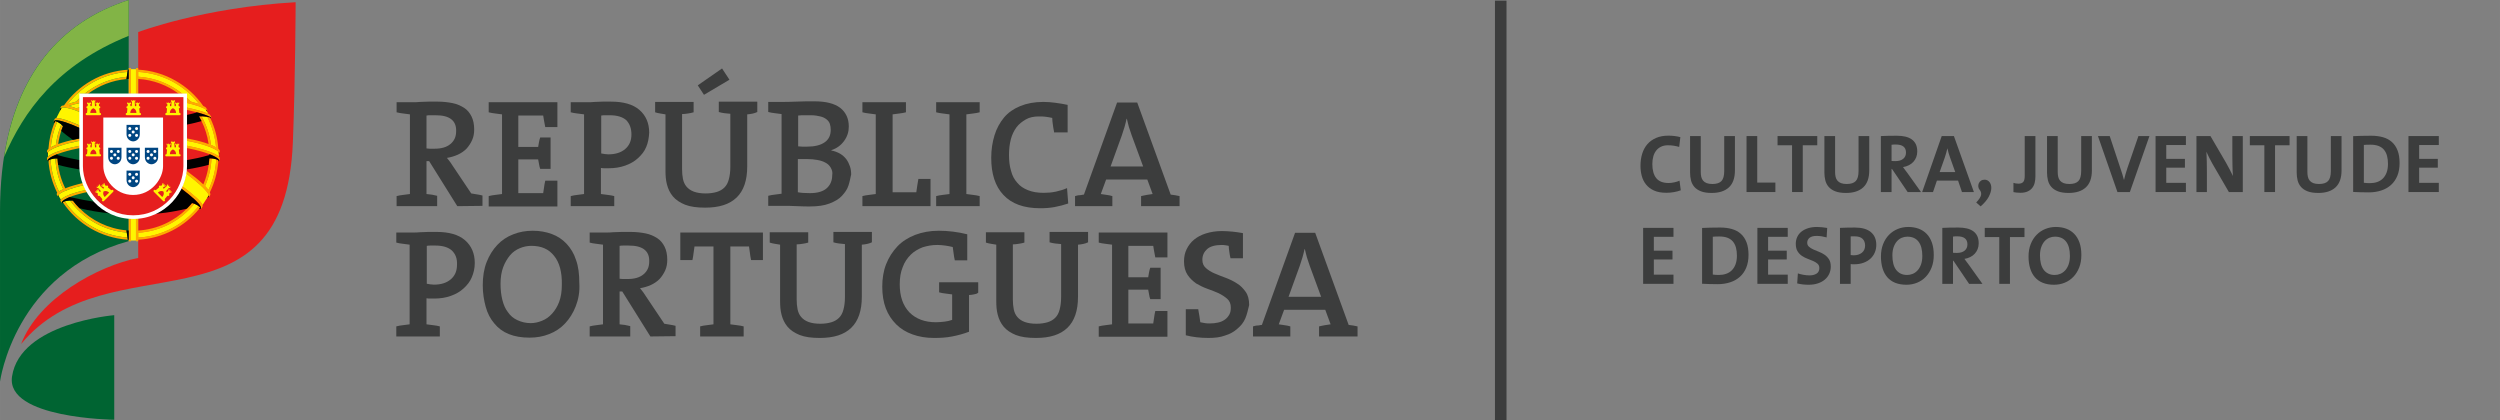 <?xml version="1.0" encoding="UTF-8"?>
<svg xmlns="http://www.w3.org/2000/svg" id="uuid-6ca39f92-1c74-466d-80c7-b3afe74fd2ab" width="297.813mm" height="50.065mm" viewBox="0 0 844.194 141.918">
  <rect x="0" y="0" width="844.194" height="141.918" fill="#808080" stroke="none"/>
  <defs>
    <style>
      .uuid-285a71f8-47ce-44d3-a013-196e3f48e967, .uuid-2ebb9a98-f27d-4cbf-a9e1-0935869fb83c {
        fill-rule: evenodd;
      }

      .uuid-285a71f8-47ce-44d3-a013-196e3f48e967, .uuid-548e9012-888f-4133-9929-14fdb652ac8b {
        fill: #fff;
      }

      .uuid-71860248-18d1-44b3-8cbb-4bafa9409627 {
        fill: #fa0;
      }

      .uuid-2ebb9a98-f27d-4cbf-a9e1-0935869fb83c, .uuid-fc0b5cca-effd-449e-89f5-a49e4eb7e000 {
        fill: #fff500;
      }

      .uuid-aea8a315-b8a7-4da9-9806-ec05c78dd937 {
        fill: #82b446;
      }

      .uuid-580e3b51-7f85-439e-a4c2-5bf91d6f9fff {
        fill: #004682;
      }

      .uuid-07b003ec-1e8e-4843-8738-fec1dc83c877 {
        fill: #3c3d3d;
      }

      .uuid-b096fecf-9e47-41f5-9d5d-d723585435de {
        fill: #e61e1e;
      }

      .uuid-7059c547-0c09-417d-a9be-388a0b26b325 {
        fill: #006432;
      }
    </style>
  </defs>
  <rect class="uuid-07b003ec-1e8e-4843-8738-fec1dc83c877" x="504.817" y=".218" width="3.9" height="141.7"/>
  <g>
    <path class="uuid-07b003ec-1e8e-4843-8738-fec1dc83c877" d="M154.417,69.618l-9.5-15.2h-.9v11.1c1.3.1,2.5.3,3.6.6v3.5h-13.7v-3.4c.7-.2,1.4-.3,2.2-.4.8-.1,1.5-.2,2.3-.3v-26.9c-.8-.1-1.6-.2-2.3-.3-.8-.1-1.5-.2-2.2-.4v-3.4h5.6c.7,0,1.4,0,2.3-.1.9,0,1.8-.1,2.9-.1h3.1c1.8,0,3.5.2,5.0.5s2.8.9,3.9,1.6,1.9,1.7,2.5,2.9.9,2.7.9,4.4c0,1.3-.2,2.5-.7,3.6s-1.1,2-1.9,2.9c-.8.8-1.8,1.5-2.9,2s-2.4.9-3.7,1.1c.4.5.7.9,1.1,1.4.3.5.7,1,1,1.5l6.1,9.1c.6.1,1.1.2,1.8.3.6.1,1.3.2,2.0.4v3.5l-8.5.1h0v-0ZM152.317,40.218c-1.2-.9-2.9-1.3-5.3-1.3h-1.6c-.5,0-1,0-1.4.1v11.1c.3,0,.6.1,1.1.1h1.6c2.3,0,4.1-.5,5.4-1.6s1.9-2.5,1.9-4.2c.1-1.9-.5-3.3-1.7-4.2Z"/>
    <path class="uuid-07b003ec-1e8e-4843-8738-fec1dc83c877" d="M165.017,69.618v-3.4c.7-.2,1.4-.3,2.2-.4s1.5-.2,2.3-.3v-26.9c-.8-.1-1.6-.2-2.3-.3-.8-.1-1.5-.2-2.2-.4v-3.4h23.2v8.4h-4.1c-.1-.7-.3-1.4-.4-2.1s-.2-1.3-.3-1.8h-8.4v10.6h6.7c.1-.6.2-1.2.3-1.7s.2-1,.4-1.5h3.5v10.6h-3.5c-.2-.5-.3-1-.4-1.6s-.2-1.1-.3-1.6h-6.7v11.4h8.4c.1-.6.2-1.3.3-2s.2-1.4.4-2.2h4.1v8.7h-23.2v-.1h0Z"/>
    <path class="uuid-07b003ec-1e8e-4843-8738-fec1dc83c877" d="M218.217,49.618c-.6,1.5-1.6,2.7-2.8,3.8s-2.6,1.9-4.3,2.5-3.5.9-5.6.9h-1.2c-.5,0-.9,0-1.4-.1v8.8c.8.1,1.6.2,2.3.3.8.1,1.5.2,2.2.4v3.4h-14.7v-3.4c.7-.2,1.4-.3,2.2-.4s1.5-.2,2.3-.3v-26.9c-.8-.1-1.6-.2-2.3-.3-.8-.1-1.5-.2-2.2-.4v-3.4h5.7c.7,0,1.5,0,2.4-.1.9,0,1.8-.1,2.7-.1h2.8c4.2,0,7.4.9,9.6,2.8s3.3,4.5,3.3,7.7c-.1,1.8-.4,3.4-1,4.8ZM211.517,40.618c-1.2-1.1-3.1-1.7-5.6-1.7h-1.5c-.5,0-.9,0-1.4.1v12.8c.4.1.8.1,1.2.2.4,0,.8.1,1.2.1,2.4,0,4.3-.6,5.7-1.8,1.4-1.2,2.1-2.8,2.1-4.9s-.6-3.6-1.7-4.8h0Z"/>
    <path class="uuid-07b003ec-1e8e-4843-8738-fec1dc83c877" d="M252.317,38.618v17.6c0,4.7-1.2,8.2-3.6,10.5s-5.9,3.4-10.6,3.4c-2.8,0-5-.3-6.8-1-1.7-.7-3.1-1.6-4.1-2.8s-1.6-2.5-2-4-.5-3-.5-4.7v-19l-1.8-.3c-.6-.1-1.1-.2-1.7-.4v-3.5h13v3.5c-.6.2-1.3.3-1.9.4s-1.3.2-2.0.2v18.6c0,1.2.1,2.3.3,3.3s.6,1.9,1.2,2.6,1.4,1.3,2.5,1.7,2.4.6,4.0.6c1.4,0,2.7-.2,3.7-.5s1.9-.8,2.6-1.5,1.2-1.6,1.5-2.8c.3-1.1.5-2.5.5-4.2v-17.9c-.7-.1-1.3-.1-2-.2s-1.3-.2-1.9-.4v-3.5h13v3.5c-1,.5-2.2.7-3.4.8h0ZM237.717,32.018l-2.1-3.2,8.2-5.7,2.5,3.8-8.6,5.1Z"/>
    <path class="uuid-07b003ec-1e8e-4843-8738-fec1dc83c877" d="M286.517,62.618c-.4,1.3-1.2,2.4-2.2,3.5s-2.4,1.9-4.2,2.6-4,1-6.7,1c-1.1,0-2.4,0-4.1-.1-1.7-.1-3.5-.1-5.4-.1h-4.5v-3.4c.7-.2,1.4-.3,2.2-.4s1.5-.2,2.3-.3v-26.9c-.8-.1-1.6-.2-2.3-.3-.8-.1-1.5-.2-2.2-.4v-3.4h4.4c1.3,0,3,0,5-.1s4-.1,6.2-.1c3.8,0,6.7.7,8.7,2.2,1.9,1.5,2.9,3.6,2.9,6.3,0,1.8-.5,3.4-1.6,4.9s-2.5,2.5-4.3,3.1v.1c1.1.2,2.1.6,3,1.1.8.5,1.5,1.1,2.1,1.9.5.7.9,1.5,1.2,2.4s.4,1.8.4,2.7c-.3,1.3-.5,2.5-.9,3.7ZM280.217,41.818c-.2-.6-.6-1.1-1.1-1.5s-1.2-.8-2.1-1c-.8-.2-1.9-.4-3.1-.4h-2.3c-.7,0-1.4,0-2.1.1v10.4c.5,0,.9.1,1.4.1h1.6c2.6,0,4.6-.5,6-1.5s2-2.4,2-4.2c0-.7-.1-1.4-.3-2ZM280.517,56.618c-.4-.7-1-1.3-1.8-1.7-.7-.4-1.6-.7-2.7-.9s-2.2-.3-3.4-.3h-3.2v11.2c1,.2,2.3.3,4.1.3,2.6,0,4.5-.6,5.7-1.7,1.2-1.1,1.8-2.6,1.8-4.3.2-1.1-.1-1.9-.5-2.6Z"/>
    <path class="uuid-07b003ec-1e8e-4843-8738-fec1dc83c877" d="M291.217,69.618v-3.4c.7-.2,1.4-.3,2.2-.4s1.5-.2,2.3-.3v-26.9c-.8-.1-1.6-.2-2.3-.3-.8-.1-1.5-.2-2.2-.4v-3.4h14.7v3.4c-.7.2-1.4.3-2.2.4s-1.5.2-2.3.3v26.3h8c.2-1.4.4-2.9.7-4.5h4.1v9.2h-23Z"/>
    <path class="uuid-07b003ec-1e8e-4843-8738-fec1dc83c877" d="M316.117,69.618v-3.4c.7-.2,1.4-.3,2.2-.4s1.5-.2,2.3-.3v-26.9c-.8-.1-1.6-.2-2.3-.3-.8-.1-1.5-.2-2.2-.4v-3.4h14.7v3.4c-.7.2-1.4.3-2.2.4s-1.5.2-2.3.3v26.9c.8.1,1.6.2,2.3.3.8.1,1.5.2,2.2.4v3.4h-14.7Z"/>
    <path class="uuid-07b003ec-1e8e-4843-8738-fec1dc83c877" d="M355.917,44.418c-.2-.9-.3-1.7-.4-2.4s-.2-1.5-.2-2.2c-.8-.2-1.6-.3-2.3-.4s-1.4-.1-2.2-.1c-1.7,0-3.2.3-4.4,1s-2.3,1.5-3.2,2.7c-.8,1.1-1.5,2.5-1.9,4.1s-.6,3.3-.6,5.2c0,2.0.2,3.8.7,5.4.4,1.6,1.1,2.9,2.1,4.0.9,1.1,2.1,1.9,3.6,2.5s3.2.9,5.3.9c1.3,0,2.7-.1,4.1-.4s2.7-.7,3.8-1.2l.4,5.2c-1.5.5-3.0.9-4.6,1.2s-3.2.4-4.9.4c-5.5,0-9.6-1.5-12.4-4.5s-4.1-7.2-4.1-12.5c0-2.8.4-5.3,1.1-7.6s1.8-4.3,3.2-6,3.3-3,5.5-3.9,4.8-1.4,7.8-1.4c1.3,0,2.7.1,4.1.3s2.8.4,4.1.7v9.3h-4.6v-.3h0Z"/>
    <path class="uuid-07b003ec-1e8e-4843-8738-fec1dc83c877" d="M385.317,69.618v-3.4c.6-.1,1.2-.3,1.9-.4s1.4-.2,2-.3l-1.8-4.9h-13.9l-1.8,4.9c.7.1,1.3.2,2.0.3s1.3.2,1.9.4v3.4h-12.6v-3.4c.5-.1.9-.3,1.5-.3s1-.2,1.5-.2l11.2-31.1h6.8l11.3,31.1c.5.1,1,.1,1.5.2l1.5.3v3.4h-13ZM382.117,45.618l-.9-2.7c-.2-.9-.5-1.8-.7-2.8h-.1c-.2.9-.4,1.8-.7,2.8-.3.9-.6,1.9-.9,2.8l-3.8,10.5h11l-3.9-10.6Z"/>
    <path class="uuid-07b003ec-1e8e-4843-8738-fec1dc83c877" d="M159.317,93.618c-.6,1.5-1.6,2.7-2.8,3.8s-2.6,1.9-4.3,2.5-3.5.9-5.6.9h-1.2c-.5,0-.9,0-1.4-.1v8.8c.8.1,1.6.2,2.3.3.8.1,1.5.2,2.2.4v3.4h-14.7v-3.4c.7-.2,1.4-.3,2.2-.4s1.5-.2,2.3-.3v-26.9c-.8-.1-1.6-.2-2.3-.3-.8-.1-1.5-.2-2.2-.4v-3.4h5.7c.7,0,1.5,0,2.4-.1.9,0,1.8-.1,2.7-.1h2.8c4.2,0,7.4.9,9.6,2.8s3.3,4.5,3.3,7.7c0,1.8-.4,3.4-1,4.8ZM152.617,84.618c-1.2-1.1-3.1-1.7-5.6-1.7h-1.5c-.5,0-.9,0-1.4.1v12.8c.4.1.8.1,1.2.2.4,0,.8.1,1.2.1,2.4,0,4.3-.6,5.7-1.8s2.1-2.8,2.1-4.9c.1-2.1-.5-3.6-1.7-4.8h0Z"/>
    <path class="uuid-07b003ec-1e8e-4843-8738-fec1dc83c877" d="M194.417,103.418c-.9,2.3-2.1,4.2-3.6,5.8s-3.3,2.8-5.4,3.6c-2.0.8-4.2,1.2-6.6,1.2-2.7,0-5-.4-7-1.2s-3.6-2-4.9-3.6c-1.3-1.5-2.3-3.4-2.9-5.6s-1-4.6-1-7.3c0-2.9.4-5.5,1.3-7.8s2.1-4.2,3.6-5.8,3.3-2.8,5.4-3.6c2-.8,4.2-1.2,6.6-1.2s4.5.4,6.4,1.1,3.6,1.8,5,3.3,2.5,3.3,3.2,5.5c.8,2.2,1.1,4.8,1.1,7.7.2,3-.3,5.6-1.2,7.9h0ZM187.117,86.418c-1.8-2.3-4.3-3.4-7.7-3.4-1.4,0-2.7.3-3.9.8s-2.4,1.3-3.3,2.4-1.7,2.4-2.3,4-.9,3.5-.9,5.6c0,2.0.2,3.8.6,5.4s1,3.1,1.9,4.2c.8,1.2,1.9,2.1,3.2,2.7s2.8,1,4.5,1c1.3,0,2.6-.3,3.8-.8,1.3-.5,2.4-1.3,3.4-2.4s1.8-2.4,2.4-4.0.9-3.5.9-5.7c.1-4.3-.8-7.6-2.6-9.8Z"/>
    <path class="uuid-07b003ec-1e8e-4843-8738-fec1dc83c877" d="M219.617,113.618l-9.5-15.2h-.9v11.1c1.3.1,2.5.3,3.6.6v3.5h-13.7v-3.4c.7-.2,1.4-.3,2.2-.4.8-.1,1.5-.2,2.3-.3v-26.9c-.8-.1-1.6-.2-2.3-.3-.8-.1-1.5-.2-2.2-.4v-3.4h5.6c.7,0,1.4,0,2.3-.1.9,0,1.8-.1,2.9-.1h3.1c1.8,0,3.5.2,5.0.5,1.5.3,2.8.9,3.9,1.6,1.1.7,1.9,1.7,2.5,2.9.6,1.2.9,2.7.9,4.4,0,1.3-.2,2.5-.7,3.6-.5,1.1-1.1,2-1.9,2.9-.8.8-1.8,1.5-2.9,2s-2.4.9-3.7,1.1c.4.5.7.9,1.1,1.4.3.5.7,1,1,1.5l6.1,9.1c.6.1,1.1.2,1.8.3.6.1,1.3.2,2.0.4v3.5l-8.5.1h0v-0ZM217.517,84.218c-1.2-.9-2.9-1.3-5.3-1.3h-1.6c-.5,0-1,0-1.4.1v11.1c.3,0,.6.1,1.1.1h1.6c2.3,0,4.1-.5,5.4-1.6s1.9-2.5,1.9-4.2c.1-1.9-.5-3.3-1.7-4.2h0Z"/>
    <path class="uuid-07b003ec-1e8e-4843-8738-fec1dc83c877" d="M253.617,87.818c-.2-.9-.3-1.7-.4-2.5s-.2-1.5-.3-2.1h-6.3v26.3c.8.1,1.6.2,2.3.3.8.1,1.5.2,2.2.4v3.4h-14.7v-3.4c.7-.2,1.4-.3,2.2-.4.8-.1,1.5-.2,2.3-.3v-26.3h-6.4l-.3,2.1c-.1.8-.2,1.6-.4,2.5h-4.1v-9.3h27.9v9.3h-4Z"/>
    <path class="uuid-07b003ec-1e8e-4843-8738-fec1dc83c877" d="M291.017,82.618v17.6c0,4.7-1.2,8.2-3.6,10.5s-5.9,3.4-10.6,3.4c-2.8,0-5-.3-6.8-1-1.7-.7-3.1-1.6-4.1-2.8s-1.6-2.5-2-4-.5-3-.5-4.7v-19l-1.8-.3c-.6-.1-1.1-.2-1.7-.4v-3.5h13v3.5c-.6.2-1.3.3-1.9.4-.7.1-1.3.2-2.0.2v18.6c0,1.2.1,2.3.3,3.3s.6,1.9,1.2,2.6,1.4,1.3,2.5,1.7,2.4.6,4.0.6c1.4,0,2.7-.2,3.7-.5s1.9-.8,2.6-1.5,1.2-1.6,1.5-2.8c.3-1.1.5-2.5.5-4.2v-17.9c-.7-.1-1.3-.1-2-.2-.7-.1-1.3-.2-1.9-.4v-3.5h13v3.5c-1,.5-2.2.7-3.4.8v-0Z"/>
    <path class="uuid-07b003ec-1e8e-4843-8738-fec1dc83c877" d="M328.817,99.418c-.5.1-1.1.2-1.6.2v12.4c-1.8.7-3.7,1.2-5.7,1.6s-4.1.5-6.1.5c-2.7,0-5.1-.4-7.3-1.2s-4-1.9-5.5-3.4-2.7-3.3-3.5-5.4-1.2-4.6-1.2-7.3.4-5.3,1.3-7.6c.9-2.3,2.2-4.3,3.8-6,1.6-1.7,3.7-3,6-3.9,2.4-.9,5-1.4,8-1.4,1.6,0,3.2.1,4.8.3,1.6.2,3.2.5,4.8.9v8.8h-4.2c-.2-.8-.3-1.6-.4-2.3s-.2-1.5-.3-2.2c-.9-.2-1.7-.4-2.6-.5s-1.7-.2-2.6-.2c-1.8,0-3.4.3-5.0.8-1.5.6-2.9,1.4-4,2.5-1.1,1.1-2.1,2.5-2.7,4.2-.7,1.7-1,3.6-1,5.8,0,4.1,1.1,7.2,3.3,9.5,2.2,2.2,5.2,3.3,8.9,3.3,1,0,2-.1,2.9-.2.9-.1,1.8-.3,2.6-.6v-8.6c-.8-.1-1.6-.2-2.3-.3-.8-.1-1.5-.2-2.1-.4v-3.4h13.2v3.5c-.4.4-.9.5-1.5.6l0-0Z"/>
    <path class="uuid-07b003ec-1e8e-4843-8738-fec1dc83c877" d="M364.017,82.618v17.6c0,4.7-1.2,8.2-3.6,10.5s-5.9,3.4-10.6,3.4c-2.8,0-5-.3-6.8-1-1.7-.7-3.1-1.6-4.1-2.8s-1.6-2.5-2-4-.5-3-.5-4.7v-19l-1.8-.3c-.6-.1-1.1-.2-1.7-.4v-3.5h13v3.5c-.6.2-1.3.3-1.9.4-.7.1-1.3.2-2.0.2v18.6c0,1.2.1,2.3.3,3.3s.6,1.9,1.2,2.6,1.4,1.3,2.5,1.7,2.4.6,4.0.6c1.4,0,2.7-.2,3.7-.5s1.9-.8,2.6-1.5,1.2-1.6,1.5-2.8c.3-1.1.5-2.5.5-4.2v-17.9c-.7-.1-1.3-.1-2-.2-.7-.1-1.3-.2-1.9-.4v-3.5h13v3.5c-1,.5-2.2.7-3.4.8v-0Z"/>
    <path class="uuid-07b003ec-1e8e-4843-8738-fec1dc83c877" d="M371.017,113.618v-3.4c.7-.2,1.4-.3,2.2-.4s1.5-.2,2.3-.3v-26.9c-.8-.1-1.6-.2-2.3-.3-.8-.1-1.5-.2-2.2-.4v-3.4h23.2v8.4h-4.1c-.1-.7-.3-1.4-.4-2.1s-.2-1.3-.3-1.8h-8.4v10.6h6.7c.1-.6.2-1.2.3-1.7.1-.5.2-1,.4-1.5h3.5v10.6h-3.5c-.2-.5-.3-1-.4-1.6s-.2-1.1-.3-1.6h-6.7v11.4h8.4c.1-.6.2-1.3.3-2s.2-1.4.4-2.2h4.1v8.7h-23.2v-.1Z"/>
    <path class="uuid-07b003ec-1e8e-4843-8738-fec1dc83c877" d="M420.517,107.518c-.6,1.4-1.5,2.5-2.7,3.5-1.1,1-2.5,1.8-4.2,2.3-1.6.6-3.5.8-5.5.8-2.8,0-5.4-.3-7.7-.9v-8.8h4.2c.1.8.3,1.6.4,2.3l.3,2.1c.5.1,1,.2,1.6.3.6.1,1.1.1,1.6.1,1,0,1.9-.1,2.8-.3.9-.2,1.6-.5,2.3-1,.6-.4,1.1-1,1.5-1.7.4-.7.5-1.5.5-2.4,0-1.2-.4-2.2-1.2-2.9-.8-.7-1.7-1.3-2.9-1.9-1.1-.5-2.4-1-3.8-1.5-1.4-.5-2.6-1.1-3.8-1.8-1.1-.8-2.1-1.7-2.9-2.9s-1.2-2.7-1.2-4.6c0-1.5.3-2.9.9-4.1.6-1.2,1.4-2.3,2.5-3.2,1.1-.9,2.4-1.6,4-2.1,1.6-.5,3.4-.8,5.4-.8,1.2,0,2.4.1,3.6.2,1.1.1,2.3.3,3.5.5v8.5h-4.2c-.2-.8-.3-1.5-.4-2.2-.1-.7-.2-1.4-.2-2-.3-.1-.6-.1-1.1-.2s-.9-.1-1.3-.1c-2.2,0-3.9.5-4.9,1.4-1,.9-1.6,2.1-1.6,3.6,0,1.2.4,2.1,1.2,2.8.8.7,1.7,1.3,2.9,1.8,1.2.5,2.4,1,3.8,1.5,1.3.5,2.6,1.1,3.8,1.9,1.2.7,2.1,1.7,2.9,2.8.8,1.1,1.2,2.6,1.2,4.5-.4,1.6-.7,3.1-1.3,4.5l0-0Z"/>
    <path class="uuid-07b003ec-1e8e-4843-8738-fec1dc83c877" d="M445.417,113.618v-3.4c.6-.1,1.2-.3,1.9-.4.7-.1,1.4-.2,2-.3l-1.8-4.9h-13.9l-1.8,4.9c.7.1,1.3.2,2,.3s1.3.2,1.9.4v3.4h-12.6v-3.4c.5-.1.9-.3,1.5-.3s1-.2,1.5-.2l11.2-31.1h6.8l11.3,31.1c.5.1,1,.1,1.5.2l1.5.3v3.4h-13ZM442.217,89.618l-.9-2.7c-.2-.9-.5-1.8-.7-2.8h-.1c-.2.9-.4,1.8-.7,2.8-.3.9-.6,1.9-.9,2.8l-3.8,10.5h11l-3.9-10.6Z"/>
  </g>
  <g>
    <path class="uuid-7059c547-0c09-417d-a9be-388a0b26b325" d="M43.451,0C14.624,9.289,0,33.787,0,71.575v57.311s4.82-36.839,43.451-47.46V0Z"/>
    <path class="uuid-b096fecf-9e47-41f5-9d5d-d723585435de" d="M46.663,10.824S68.604,2.512,99.827.746c0,0-.097,26.085-.932,47.272-2.635,66.955-62.463,32.555-91.777,68.161,5.883-15.412,25.891-26.378,39.545-29.075V10.824Z"/>
    <path class="uuid-7059c547-0c09-417d-a9be-388a0b26b325" d="M38.571,106.429s-31.799,2.582-34.514,20.717c-2.141,14.215,34.514,14.587,34.514,14.587v-35.304Z"/>
    <path class="uuid-aea8a315-b8a7-4da9-9806-ec05c78dd937" d="M1.36,53.059c6.583-15.377,17.736-31.107,42.091-40.956V0C19.646,7.676,5.557,25.74,1.36,53.059Z"/>
    <g>
      <path class="uuid-71860248-18d1-44b3-8cbb-4bafa9409627" d="M20.79,36.404h0s.01,0,.018-.009h.026c.009-.018.016-.018.035-.018h.036c.009-.009.018-.009.018-.009.009,0,.026,0,.036-.01h.008c.034,0,.07-.008.107-.018h0c.121-.018.266-.025.426-.025h.053c.125,0,.267.008.418.017h0c.025.009.062.009.088.018l.009.008c.089.01.186.019.284.036h0c.035,0,.062.009.105.018h0c.096.019.205.045.31.054h0c.036.009.072.018.107.026h.009c.106.026.222.054.337.079h0c.382.09.799.213,1.242.355h0c.035.01.08.027.125.036.015.009.026.009.035.009.045.018.08.035.124.045.009.008.018.008.026.018.133.035.266.088.386.133.032.009.05.009.075.018.036.009.071.026.107.035.024.01.044.018.07.035.035,0,.071.018.106.035.054.018.116.036.169.054.026.018.062.026.089.036.035.009.071.026.098.035.036.009.059.027.097.035.036.01.072.027.107.045.035,0,.053.018.08.025.062.027.133.054.195.08.018.01.026.019.044.019.053.026.104.035.159.061.018.01.036.018.072.027.043.018.097.035.15.053.018.018.035.018.061.027.06.025.142.061.204.088v-1.632c-.239.054-.479.097-.709.15-.205.044-.418.098-.622.142h0c-.061-.018-.124-.044-.186-.062-.026-.009-.062-.018-.088-.026-.027-.018-.062-.027-.089-.036-.026-.009-.062-.018-.106-.035-.019-.009-.035-.019-.062-.019-.035-.026-.07-.026-.107-.043-.026-.01-.044-.018-.071-.018-.47-.16-.913-.293-1.322-.409h-.02c-.033,0-.068-.009-.103-.026-.012,0-.021-.003-.027-.01-.037,0-.075-.008-.115-.018,0,0,0-.008-.009-.008-.044-.018-.089-.018-.126-.027h0c-.007,0-.012-.003-.016-.008.004.005.009.008.016.008.055-.018.108-.035.162-.053.008,0,.008-.009.008-.009.063-.019.115-.036.169-.045,0,0,.009-.009.019-.009.06-.026.114-.045.177-.062h0c.124-.035.239-.07.372-.105v-.01c.062-.017.125-.026.188-.053h.009c.808-.239,1.694-.47,2.661-.683v-.799s-.009,0-.018.009c.009-.009.018-.009.018-.018v-1.02c-.47.443-.932.905-1.367,1.366-1.1.293-2.075.595-2.9.914,4.738-6.185,12.014-10.346,20.266-10.932l.112-.744c-8.899.568-16.686,5.189-21.558,12.039-.413.018-.71.107-.914.248,0,.018,0,.027-.009.027l-.419.754c-.01.009-.069.195-.033.364.033-.257.194-.47.566-.577h0ZM22.468,35.641c.018.01.026.01.035.01-.009,0-.018,0-.035-.01h0ZM42.697,26.697c-4.853.436-9.308,2.227-12.999,4.986h-1.197c3.984-3.221,8.908-5.287,14.301-5.74l-.104.754ZM18.138,41.223c-.053-.223-.009-.443.027-.488l.363-.684c.009-.018.009-.027.009-.027.115-.078.274-.123.487-.141h.045c.051-.01.107-.018.16-.018.187,0,.4.026.637.053h0c.463.08,1.014.195,1.643.391.223.062.463.142.711.221h0c.088.019.168.054.257.08h0c.042.01.089.027.133.045h0c.045.009.089.035.124.045h0c.045.009.089.035.134.035l.009.008c.045.02.088.037.124.045h.009c.045.018.087.035.125.054h.008c.045.018.089.026.131.044,0,.01.01.01.01.01.046.008.091.035.135.044h.01c.041.026.088.044.133.054h.008c.045.025.087.035.133.053,0,0,0,.009.01.009.044.009.089.026.124.044h.016c.047.027.091.036.126.062.01,0,.018,0,.027.009.033.009.08.018.124.036.009.009.009.018.019.018.043.008.086.035.123.035.01.01.018.01.027.018.044.018.08.026.121.045.012.008.021.008.027.017.047.018.082.026.126.044.018,0,.022.009.033.009.047.027.083.036.118.054.008.009.026.009.035.009.042.018.08.035.115.045.018.008.027.018.045.018.035.025.068.035.115.044.008.009.018.018.035.018.045.018.08.044.125.054.008.009.018.018.034.018.036.009.08.026.116.045.009.008.024.018.044.018.036.018.071.025.106.043.018.01.035.018.051.027.036.009.074.026.109.045.025,0,.035.008.061.018.036.018.071.035.106.044.018.009.036.019.054.026.036.019.071.027.106.045.018.009.035.018.053.035.036.01.08.026.108.035.017.009.043.027.061.027.035.018.071.035.105.044.019.018.037.026.064.036.026.008.062.026.098.044.023,0,.044.018.07.026.036.01.071.027.098.045.027.008.051.008.071.025.044.018.079.027.124.054.018.009.027.009.042.026.064.027.118.054.18.062v.852c-2.015-.896-3.762-1.597-5.181-2.049h0c-.24-.089-.482-.16-.711-.223h.01c-.64-.185-1.199-.301-1.643-.363-.025,0-.048,0-.07-.009h-.009c-.018,0-.044-.009-.061-.009h-.072c-.01,0-.018,0-.018-.01h-.08c-.008,0-.025,0-.043-.008h-.195c-.08,0-.17,0-.251.008h0c-.272.027-.513.152-.593.613h0ZM26.842,70.307c4.126,4.161,9.671,6.914,15.847,7.481l.113.755c-7.868-.648-14.765-4.784-19.147-10.836.481-.018.827.026.961.045.674.878,1.393,1.712,2.165,2.502.026.025.044.035.061.053h0ZM45.9,23.495v-.452c0-.018.009-.045.026-.054,0,0,.018-.019.045-.019h.611c.054,0,.08.027.08.072v.478c9.095.515,17.053,5.244,21.959,12.253.355.169.648.337.871.515.008,0,.018,0,.025.01,0,0,.444.744.568.904.106.142.018.328-.124.398.095-.07.142-.158-.142-.398-.088-.071-.187-.15-.292-.213h0c-.027-.018-.045-.026-.065-.045h0c-.033-.018-.051-.035-.087-.053h0c-.372-.222-.827-.434-1.331-.647h0c-.053-.026-.1-.036-.142-.062-.009,0-.009-.009-.018-.009-.044-.018-.088-.035-.141-.054,0,0-.01-.009-.019-.009-.044-.018-.089-.035-.142-.053h0c-.053-.01-.098-.035-.15-.053-.01,0-.021-.01-.027-.01-.045-.018-.098-.026-.15-.053h0c-.045-.018-.098-.045-.151-.054,0,0-.009-.009-.018-.009-.056-.018-.106-.027-.151-.053-.008-.01-.018-.01-.026-.018-.106-.027-.213-.062-.319-.098-.008,0-.018,0-.027-.01-.043-.009-.105-.026-.159-.053h-.009c-.053-.018-.117-.036-.159-.054h-.009c-.062-.018-.116-.036-.171-.054-.012-.008-.016-.008-.024-.008-.054-.01-.115-.035-.169-.045h0c-.061-.018-.115-.035-.169-.061h-.019c-.061-.019-.121-.036-.175-.045-.008-.006-.015-.009-.022-.009-.475-.142-.953-.275-1.451-.39h0c-.08-.019-.16-.045-.253-.054h0c-.075-.026-.155-.045-.234-.071h0c-.08-.009-.16-.026-.239-.044h-.01c-.084-.027-.159-.044-.232-.062h-.006v-.789h0v-1.029c.469.443.913.896,1.348,1.357,1.078.283,2.059.594,2.884.896-4.81-6.265-12.227-10.426-20.62-10.905v1.616c5.66.345,10.824,2.465,14.969,5.811h-1.207c-3.887-2.901-8.615-4.747-13.762-5.057v5.039h-.763v-8.198h0ZM70.308,38.383c.28.143.487.275.586.391,0,0,.347.595.426.736.08.143-.018.319-.203.382.106-.036.222-.169-.071-.347-.079-.043-.169-.088-.25-.133h0c-.017-.009-.024-.018-.034-.018-.789-.408-1.934-.816-3.383-1.242v.009c-.346-.098-.698-.195-1.08-.293v-.009c-.984-.248-2.076-.506-3.246-.754v-.789c.141.025.291.061.425.097h.026c.036.009.08.019.115.026.018,0,.027.01.045.019.026,0,.07.009.106.009.004.009.026.009.036.009.043.018.079.018.114.026.018,0,.026.01.045.01.035.008.071.018.097.025.027,0,.037.01.062.01.027.008.062.018.098.025.018,0,.045,0,.062.01.027.009.058.018.088.018.045.018.099.026.143.045.01,0,.024,0,.033.008.047,0,.082.01.127.018.009.009.026.009.044.018.036.009.071.009.106.018.018.009.027.019.045.019.035.008.07.008.106.018.018.009.026.009.044.018.035.008.07.018.106.025.015,0,.026,0,.036.01.044.01.08.018.124.026.007,0,.015,0,.026.009.044.009.089.018.133.027h.018c.045.026.098.035.15.044.383.098.764.195,1.128.293.054.018.114.026.159.044h0c.115.027.231.053.338.089h0c.168.054.318.089.478.134h0c.515.159.982.318,1.41.461h0c.444.159.826.293,1.119.443.018.009.025.009.053.018h.008ZM43.425,23.521c-.045.009-.094.018-.125.018.031-.009.09-.009.125-.018ZM15.893,51.604v-.745c0-.006.002-.012.006-.019.056-.178.215-.373.455-.567.204-3.061.887-5.989,1.979-8.722.009-.01.014-.027.014-.045.021-.025.031-.053.049-.088.018-.054.035-.098.062-.15v-.01c.035-.089.079-.195.121-.293.012-.026.02-.053.038-.07.122.035.382.105.691.239-1.152,2.679-1.906,5.571-2.163,8.606.458-.267,1.047-.541,1.712-.809.31-2.422.932-4.736,1.846-6.902.195.178.381.382.559.595-.159.382-.301.763-.445,1.162,0,.009-.007.026-.016.045-.533,1.544-.926,3.149-1.153,4.8,1.757-.639,4.001-1.242,6.45-1.713.311-.07.639-.124.958-.178v.799c-.274.054-.541.098-.808.15-.07.019-.133.027-.213.045h-.009c-.071.009-.133.018-.194.035-.01.01-.018.01-.027.01-.075.009-.133.018-.195.044h-.018c-.071.009-.143.026-.213.045h-.011c-.069.009-.132.026-.207.035-.004,0-.004.009-.013.009-.062.018-.143.035-.195.045-.01,0-.018.008-.027.008-.062.018-.135.027-.203.045h-.01c-.062.018-.142.035-.213.053h-.008c-.074.01-.143.027-.205.045h-.018c-.07.018-.133.045-.203.053h-.01c-.08.018-.15.035-.222.054h0c-.071.018-.134.035-.213.054h-.009c-.071.018-.133.044-.195.053-.009.009-.018.009-.018.009-.071.019-.143.026-.213.054h0c-.071.009-.143.035-.213.053h-.01c-.075.018-.133.035-.203.062h-.019c-.061.009-.123.035-.193.053h-.01c-.141.036-.283.09-.425.125h0c-.071.025-.142.035-.204.061h-.009c-.071.018-.136.044-.204.062h-.01c-.061.026-.133.044-.195.062h0c-.072.018-.142.045-.203.062h-.01c-.07.018-.133.044-.195.062h-.008c-.133.045-.267.08-.391.134h-.009c-.071.018-.125.035-.196.062h-.01c-.061.018-.113.043-.176.06h-.012c-.121.054-.255.09-.381.134,0,.009-.006.009-.006.009-.054.018-.116.035-.17.053l-.011.01c-.06.018-.122.044-.175.061h0c-.275.099-.523.195-.773.312h0c-.036.008-.069.026-.114.044,0,0-.009,0-.018.009-.036.009-.071.035-.098.035-.009,0-.019.01-.019.01-.079.035-.15.07-.221.105h-.01c-.035.018-.07.036-.117.054h-.006c-.036.018-.072.036-.107.054h0c-.035.018-.072.035-.105.053h0c-.036.018-.071.035-.098.044l-.018.009c-.026.018-.071.036-.097.054h-.01c-.061.036-.135.071-.195.098h-.008c-.027.019-.062.044-.089.062h-.009c-.062.036-.125.071-.178.107h0c-.04.009-.062.035-.089.044h-.009c-.027.026-.054.036-.092.062h0c-.281.188-.539.364-.716.559-.019.009-.026.026-.045.044h0c-.159.16-.39.373-.257.523-.08-.026-.15-.089-.15-.185h-0ZM43.451,25.9v-2.857c0-.045.036-.072.071-.072h.63c.044,0,.062.027.062.072v8.65l-.764-.01v-5.783ZM68.419,69.348c.044.178.026.338-.062.435,0,0-.231.391-.32.514-.081.125-.23.293-.496.312.06-.036.523-.071.258-.772h0c-.018-.07-.053-.142-.089-.213-.071-.143-.169-.302-.31-.496h.009c-.258-.329-.63-.755-1.109-1.225h0c-.168-.169-.346-.338-.541-.516h0c-1.109-1.028-2.644-2.298-4.569-3.752.124-.24.239-.498.354-.746h0c2.264,1.686,4.117,3.194,5.333,4.383h0c.098.089.186.188.267.275.008.009.017.009.017.018.018.027.053.045.07.071.006.006.013.012.019.018.018.018.044.036.061.071.01,0,.018.009.018.009.018.026.045.054.061.071.011,0,.011.008.02.018.018.026.045.044.054.062.009.008.018.018.018.026.026.018.044.035.061.061,0,0,.01.01.018.01.027.025.043.053.062.079v.009c.054.054.098.098.129.142l.011.018c.02.027.038.045.065.07,0,.006.003.01.009.01.018.026.026.044.045.061.008.009.008.019.018.026.203.275.354.506.443.719,0,.01.009.027.018.045,0,.009.009.009.009.009,0,.019.009.026.009.036.009.008.009.025.009.025.018.045.026.08.036.115h0ZM67.6,70.084c-.06.09-.131.17-.202.249l-.011.009c-.052.071-.113.15-.176.231-4.951,5.975-12.279,9.932-20.539,10.384v.443c0,.026-.01.044-.027.062-.009,0-.026.026-.062.026h-.611c-.045,0-.071-.045-.071-.089v-7.748c.267,0,.515-.018.772-.044v4.243c6.388-.417,12.146-3.152,16.422-7.384h0c.01-.01.018-.018.036-.027.053-.062.112-.124.178-.185.009-.01.017-.01.017-.018.524-.533,1.027-1.083,1.51-1.669.266.071.522.16.762.239-4.524,5.607-11.285,9.319-18.924,9.78v1.642c8.26-.479,15.561-4.525,20.379-10.641.275.213.463.391.549.496h0ZM73.743,54.113c-.01.134-.01.268-.027.4h0c-.293,3.717-1.287,7.23-2.857,10.416.186.399.23.719.107.977,0,0-.24.346-.355.532-.115.168-.16.248-.357.274.135-.035.366-.319.268-.763h0c-.008-.062-.034-.142-.061-.222h-.01c-.044-.115-.106-.24-.203-.364-.195-.31-.461-.647-.764-1.003h-.009c-.023-.035-.044-.053-.062-.08h-.01c-.026-.043-.044-.07-.07-.097v-.009c-.346-.373-.729-.772-1.172-1.189,0-.009-.009-.009-.019-.009-.033-.044-.078-.08-.113-.124h-.009c-.134-.133-.274-.258-.419-.391-.007-.009-.016-.009-.016-.017-.045-.035-.089-.08-.124-.115-.009-.008-.019-.008-.019-.008-.141-.134-.301-.268-.452-.4-.009-.009-.009-.018-.009-.026-.053-.036-.098-.079-.143-.115-.008,0-.019-.018-.019-.018-.157-.134-.316-.267-.477-.399l-.027-.027c-.037-.035-.088-.079-.133-.105-.009-.01-.018-.018-.026-.027-.054-.045-.1-.08-.159-.125v-.008c-.116-.089-.223-.187-.329-.275-.018-.009-.026-.018-.035-.026-.054-.036-.098-.071-.145-.106-.011-.018-.024-.027-.033-.027-.044-.043-.098-.088-.153-.123,0,0-.008-.01-.015-.019-.054-.044-.116-.098-.18-.142h0c-.052-.045-.104-.089-.157-.124-.018-.019-.04-.026-.045-.045-.045-.026-.088-.062-.133-.106-.012,0-.027-.018-.045-.025-.044-.036-.089-.072-.143-.116-.01-.018-.025-.018-.037-.026-.06-.045-.122-.09-.176-.133,0-.007-.003-.01-.008-.01-.053-.044-.106-.088-.171-.142-.007-.009-.026-.026-.052-.036-.035-.025-.08-.07-.123-.097-.018-.009-.038-.026-.054-.045-.045-.035-.089-.061-.134-.097-.008-.018-.025-.027-.046-.036-.06-.044-.122-.098-.175-.142-.012,0-.012-.01-.018-.018-.054-.035-.107-.079-.17-.114-.01-.01-.035-.036-.044-.045-.044-.035-.089-.062-.136-.098-.015-.018-.041-.027-.06-.045-.044-.025-.089-.061-.126-.098-.016-.018-.042-.026-.06-.044-.062-.044-.127-.08-.178-.142.051-.311.098-.621.124-.949,2.334,1.713,4.312,3.309,5.723,4.658.887-2.076,1.5-4.304,1.811-6.619h0c.009-.045.018-.106.018-.142v-.008c.018-.107.025-.195.045-.293v-.054c.008-.079.017-.169.025-.257.009-.035.009-.089.018-.134.005-.062.005-.134.016-.194,0-.062.012-.116.02-.178v-.115c.009-.054.018-.107.018-.17,0-.043.009-.097.009-.142,0-.044.009-.089.009-.133.009-.106.019-.212.026-.328.178-.009.426-.026.737,0-.151,3.292-.923,6.45-2.183,9.325.478.488.869.932,1.162,1.331,1.5-3.168,2.413-6.673,2.617-10.354.238.07.478.178.728.301h0ZM74.186,50.84v.764c0,.097-.054.159-.151.185.115-.115-.028-.302-.159-.443h0c-.029-.026-.057-.053-.072-.07-.025-.019-.035-.045-.061-.054-.179-.195-.435-.39-.728-.567h-.01c-.018-.018-.043-.035-.07-.054,0,0-.009-.009-.018-.009-.018-.009-.047-.026-.071-.035-.009-.01-.018-.01-.018-.01-.026-.018-.054-.035-.079-.044l-.01-.009c-.028-.018-.055-.027-.08-.045l-.008-.008c-.027-.01-.062-.035-.09-.054h-.009c-.034-.018-.064-.035-.088-.044l-.009-.01c-.035-.018-.062-.026-.089-.044,0,0-.009,0-.018-.009-.026-.009-.057-.027-.088-.045-.01,0-.01-.009-.018-.009-.026-.018-.062-.026-.101-.044l-.006-.01c-.029-.008-.062-.025-.089-.043h-.01c-.035-.018-.07-.036-.108-.054h-.015c-.027-.018-.062-.036-.098-.054h-.01c-.035-.018-.072-.035-.106-.044h-.01c-.026-.026-.061-.036-.106-.061,0,0-.011,0-.011-.01-.033,0-.078-.018-.103-.035-.01,0-.01-.009-.01-.009-.283-.116-.586-.239-.896-.355h0c-.061-.018-.126-.035-.178-.054-.005-.005-.011-.008-.018-.008-.053-.018-.117-.045-.168-.062-.006,0-.009-.003-.009-.009-.062-.018-.124-.035-.186-.061h-.009c-.061-.019-.126-.045-.186-.072h-.008c-.054-.018-.119-.043-.188-.06h0c-.062-.027-.123-.045-.186-.062h-.018c-.125-.045-.258-.089-.383-.134h-.018c-.07-.018-.133-.044-.186-.054-.01-.008-.018-.008-.018-.008-.062-.018-.134-.045-.195-.062h-.01c-.062-.018-.133-.035-.195-.062h-.008c-.073-.018-.133-.045-.195-.062h-.027c-.053-.026-.123-.036-.186-.061h-.018c-.134-.035-.275-.089-.41-.125h-.016c-.062-.018-.125-.035-.195-.053h-.018c-.07-.027-.133-.035-.204-.062h-.009c-.061-.018-.142-.044-.213-.053h0c-.071-.027-.133-.035-.213-.054,0,0-.009,0-.009-.009-.075-.009-.133-.035-.204-.053h-.019c-.069-.018-.14-.036-.202-.045l-.011-.009c-.069-.018-.141-.036-.211-.044l-.009-.01c-.071-.008-.135-.025-.205-.053h-.018c-.07-.018-.135-.035-.203-.045h-.018c-.074-.018-.143-.035-.213-.053h-.01c-.065-.018-.133-.027-.203-.045-.01,0-.021-.008-.021-.008-.059-.01-.13-.027-.192-.045,0,0-.018-.009-.029-.009-.069-.009-.131-.026-.194-.035h-.009c-.08-.018-.151-.036-.222-.045h-.009c-.071-.026-.136-.035-.204-.044-.009,0-.017,0-.017-.01-.073-.018-.134-.026-.205-.035h-.008c-.073-.018-.143-.025-.213-.045-.258-.053-.523-.097-.789-.141v-.809c.318.054.629.116.94.178,2.458.471,4.703,1.074,6.459,1.723-.381-2.751-1.206-5.36-2.387-7.746h0c-.258-.516-.531-1.029-.815-1.535-.009,0-.009-.01-.009-.01-.018-.008-.027-.044-.036-.062.133,0,.435-.018.843-.009,1.65,2.919,2.76,6.184,3.194,9.652.665.268,1.249.542,1.712.809-.328-3.683-1.366-7.152-2.98-10.283.311.053.627.124.949.213v-.009c.035.089.08.168.115.257h0c1.517,3.176,2.457,6.672,2.697,10.354.24.194.399.39.453.567h0ZM74.186,53.316v.797c0,.125-.134.196-.191.24.147-.16-.014-.382-.084-.461-.035-.062-.092-.107-.143-.169h0c-.025-.019-.053-.054-.079-.079,0-.01-.009-.01-.018-.018h0c-.037-.036-.08-.072-.115-.107-.15-.115-.328-.248-.515-.363h0c-.435-.284-.976-.551-1.597-.816h0c-.056-.027-.106-.045-.16-.071-.168-.071-.346-.134-.523-.204-.018-.009-.053-.026-.053-.026-1.961-.745-4.48-1.411-6.823-1.882-.286-.043-.56-.097-.833-.159v-.798c.318.061.629.115.948.185.071.01.151.027.231.045.026,0,.044.008.07.008.051.018.106.027.16.036.026,0,.062.018.086.018.056.018.1.018.153.026.026.01.06.018.089.027.045.009.088.018.131.026.037.018.064.018.1.018.045.019.087.019.121.036.048,0,.074,0,.101.018.051.009.086.018.133.025.035.01.07.019.098.027.041.009.088.009.133.026.026.009.068.019.098.026.044,0,.088.01.123.027.036.009.07.009.098.018.045.009.09.027.12.035.032,0,.066.01.102.018.044.009.08.018.124.026.036.009.062.018.089.027.044.008.089.018.133.035.027.008.063.008.08.008.051.027.106.036.15.045.027,0,.054.009.072.018.06.018.114.027.177.054.009,0,.026,0,.033.009.073.009.144.026.216.045h.026c.061.026.114.035.177.053.027.008.045.018.062.018.053.018.098.026.142.044.026,0,.054.009.071.018.045.018.086.026.133.026.026.018.053.026.08.035.033,0,.08.018.123.036.027,0,.045.009.08.018.036.009.08.018.116.026.026.009.054.019.079.026.036.018.08.027.116.035.026.01.054.018.08.018.034.019.079.036.114.045.027,0,.054.009.078.018.047.01.082.027.117.036.027,0,.054.018.067.026.049,0,.084.018.128.035.027,0,.054.01.069.018.046.018.091.027.126.035.018.01.045.019.062.027.045.009.089.026.133.045.01,0,.027,0,.049.008.049.019.102.027.155.054.009,0,.009.009.026.009.116.036.238.08.355.124.009,0,.018,0,.027.009.053.018.097.036.15.045.018.018.026.018.044.026.036,0,.079.026.124.045.018,0,.035,0,.053.009.036.018.072.026.107.044.025.009.045.009.062.018.031.018.071.025.106.043.284.098.56.205.816.31.018.01.035.018.053.027.027.009.054.018.08.026.018.009.036.018.054.026.026.018.058.027.089.045.012,0,.023.003.035.009.035.017.08.036.115.054.01,0,.024.008.045.017.018.009.053.019.08.036.008.009.026.018.035.018.035.009.051.026.077.035.012,0,.029.018.048.018.026.01.043.027.07.036.008.009.026.009.042.018.026.019.046.026.064.044.018.01.026.01.044.01.027.018.063.035.078.044.009,0,.019.009.029.009.034.018.07.035.105.053.009.01.018.01.035.018.019.009.045.026.063.035.018.009.027.018.045.026.017.01.035.018.053.027.009.008.035.018.04.025.022.01.04.019.058.027.018.009.027.018.035.018.027.018.045.027.053.035.02.01.027.018.045.027.31.178.568.363.764.532h0c.018.026.044.045.053.054.169.15.275.318.32.471h0ZM16.319,53.724h0c-.053.061-.098.106-.143.169-.053.079-.231.301-.08.461-.063-.044-.203-.115-.203-.24v-.779s0-.01.006-.018c.047-.152.153-.303.305-.453.018-.018.035-.026.063-.062h0c.185-.168.452-.355.762-.532.008-.009.018-.009.027-.018.018-.018.044-.026.07-.045.01-.009.019-.009.027-.018.026-.009.045-.017.068-.036,0,0,.02-.008.029-.018.018-.008.044-.025.07-.025.01-.01.018-.018.027-.027.026-.009.053-.026.08-.035,0-.009.015-.018.026-.018.026-.018.054-.027.079-.045h.027c.068-.035.142-.07.217-.115.012-.009.031-.009.031-.018.035-.018.062-.026.089-.035.018-.01.026-.01.036-.018.026-.01.051-.027.077-.045.019,0,.037,0,.037-.009.036-.019.062-.026.089-.036.018-.009.027-.018.033-.018.038-.018.074-.035.108-.045.009-.008.019-.017.019-.017.088-.036.178-.071.266-.106,0-.01.009-.01.009-.01.275-.105.56-.221.861-.328.026-.018.06-.025.097-.043.019-.01.045-.01.062-.018.036-.018.071-.026.107-.044.025-.009.035-.009.062-.009.044-.026.098-.045.16-.062h0c.062-.018.114-.044.177-.062.018,0,.027-.009.045-.009.044-.025.088-.035.133-.053.018-.009.044-.018.061-.026.036-.009.071-.026.116-.036.016-.009.043-.018.07-.026.035-.009.071-.017.104-.036.028-.008.056-.008.073-.018.035-.009.08-.026.113-.035.028-.009.055-.018.073-.027.035-.008.071-.018.113-.035.019-.008.055-.018.081-.018.036-.018.072-.035.102-.035.038-.009.058-.026.084-.026.045-.009.08-.019.113-.026.029-.018.056-.018.083-.027.035-.009.07-.026.105-.045.033,0,.062-.008.09-.018.035-.008.079-.018.114-.035.019-.008.054-.008.08-.026.036-.009.08-.018.116-.026.025-.009.062-.009.079-.018.044-.018.087-.036.122-.036.029-.009.065-.018.082-.026.044-.009.098-.018.143-.035.018-.01.043-.018.061-.018.06-.018.116-.035.16-.044.018-.01.036-.01.045-.01.07-.025.142-.043.213-.061h.024c.064-.018.126-.036.187-.045.019-.009.047-.018.073-.027.034-.008.088-.026.133-.035.035-.009.054-.018.08-.018.054-.009.095-.018.142-.045.026,0,.053,0,.08-.018.045-.008.088-.018.133-.025.035-.01.062-.019.089-.027.044-.009.08-.018.124-.026.035-.009.071-.018.096-.018.047-.008.091-.026.127-.035.035-.009.068-.009.094-.018.039-.009.083-.027.128-.027.032-.008.071-.018.097-.026.045-.018.089-.018.134-.026.035-.008.071-.018.097-.027.045-.008.087-.017.134-.025.026-.018.061-.018.097-.018.043-.018.08-.018.125-.036.035,0,.062,0,.093-.018.05-.009.093-.018.138-.026.035-.01.069-.018.096-.027.055-.009.1-.009.144-.026.026,0,.062-.018.098-.018.043-.009.093-.019.15-.036.026,0,.053-.008.08-.008.08-.018.15-.035.23-.045.311-.07.639-.124.958-.185h0v.798c-.284.062-.567.106-.843.159-2.352.471-4.862,1.137-6.822,1.882h0c-.249.097-.498.194-.729.293h0c-.63.267-1.188.541-1.615.825h0c-.239.15-.443.301-.611.461h0c-.035.035-.08.07-.115.106v-0ZM20.96,68.115c-.054.053-.16.239.078.391-.123-.035-.266-.107-.336-.223-.073-.124-.319-.514-.319-.514v-.045c.018-.106.071-.213.168-.319.009-.009.009-.026.019-.026,0-.01.008-.01.008-.01.133-.15.329-.318.578-.487.018-.009.03-.026.061-.044h.008c.028-.018.046-.036.064-.036,0,0,0-.009.008-.017.045-.027.096-.054.142-.09h.01c.025-.009.043-.026.07-.044l.009-.009c.026-.018.044-.036.071-.036l.006-.009c.057-.035.109-.07.171-.088l.009-.01c.027-.018.054-.026.08-.044l.01-.009c.112-.071.248-.143.39-.204h0c.106-.044.213-.098.319-.16h0c.213-.089.443-.187.689-.284.082-.035.172-.07.269-.115h0c.045-.009.089-.035.134-.044,0-.009.008-.009.008-.009.098-.036.187-.071.285-.107h.008c.045-.018.09-.035.134-.043.006-.006.015-.01.026-.01.087-.035.186-.07.281-.106h.027c.037-.018.082-.036.126-.044.009-.01.022-.01.033-.01.101-.035.195-.07.296-.097.018-.009.025-.009.035-.018.044-.008.078-.035.124-.035.009,0,.026-.009.035-.018.106-.018.204-.062.311-.088.018-.01.035-.01.043-.01.045-.01.08-.026.116-.044h.054c.053-.026.106-.036.159-.054,1.144-.328,2.26-.604,3.39-.852.133.248.266.497.408.736-1.252.248-2.449.55-3.613.888-1.799.487-4.384,1.534-5.002,2.395h0ZM19.715,66.313c-.14-.009-.222-.07-.245-.114-.036-.072-.338-.605-.338-.605-.012-.009-.012-.026-.012-.035.012-.142.092-.284.207-.426-1.685-3.353-2.733-7.089-2.981-11.02.248-.123.487-.221.716-.292.225,3.859,1.226,7.515,2.84,10.825.381-.258.881-.524,1.448-.772-1.553-3.159-2.493-6.673-2.661-10.363.311-.026.559-.009.736.009.168,3.594,1.1,7,2.608,10.07.94-.381,2.003-.736,3.052-1.029.985-.283,1.996-.55,3.035-.78.086.249.186.497.293.736-1.083.239-2.13.506-3.142.808-.061,0-.115.018-.169.035-.012,0-.024.003-.035.009-.055.026-.098.035-.16.054-.008,0-.018,0-.018.008-.053.01-.106.027-.16.045,0,0-.008.009-.018.009-.053.009-.108.026-.168.036-.009.018-.018.018-.027.018-.114.035-.231.07-.336.115h-.027c-.053.026-.117.035-.168.062h-.01c-.053.018-.115.035-.168.062h-.009c-.062.026-.116.036-.178.061h0c-.126.045-.239.08-.354.125h-.01c-.293.115-.585.213-.852.338h0c-.248.105-.47.194-.691.301h0c-.027.009-.062.026-.098.045h-.012c-.026.008-.059.026-.096.044h0c-.035.018-.07.035-.105.054h0c-.168.079-.328.159-.479.239h0c-.026.018-.054.035-.08.052h-.009c-.035.01-.053.027-.08.045h-.008c-.027.018-.054.035-.08.045h0c-.142.089-.267.16-.385.239h0c-.264.186-.467.364-.582.532,0,.018-.012.027-.02.036,0,.009-.007.018-.007.026h-.009c-.035.062-.098.168-.089.222.009.062.045.099.14.133h0ZM43.156,80.937h0c-9.085-.577-17.015-5.385-21.86-12.476-.035-.053-.088-.124-.123-.186v-.01c.231-.106.461-.195.701-.275,4.684,6.905,12.371,11.59,21.178,12.221l.104.727ZM44.215,80.991v.408c0,.044-.019.089-.062.089h-.63c-.035,0-.071-.045-.071-.089v-7.784c.258.018.515.036.764.054v7.322Z"/>
      <path class="uuid-fc0b5cca-effd-449e-89f5-a49e4eb7e000" d="M22.778,35.225c4.738-6.185,12.014-10.346,20.266-10.932l-.242,1.65c-5.393.453-10.316,2.519-14.301,5.74h-1.455v1.261c-.47.443-.932.905-1.367,1.366-1.1.293-2.075.595-2.9.914ZM69.972,39.457c-.754-.134-1.43-.169-1.926-.178,1.65,2.919,2.76,6.184,3.194,9.652.665.268,1.249.542,1.712.809-.328-3.683-1.366-7.152-2.98-10.283ZM46.663,25.9c5.66.345,10.824,2.465,14.969,5.811h1.42v1.225c.469.443.913.896,1.348,1.357,1.078.283,2.059.594,2.884.896-4.81-6.265-12.227-10.426-20.62-10.905v1.616h0ZM23.654,67.707c-.485.009-1.116.08-1.78.283,4.684,6.905,12.371,11.59,21.178,12.221l-.25-1.668c-7.868-.648-14.765-4.784-19.147-10.836h0ZM46.673,78.587v1.642c8.26-.479,15.561-4.525,20.379-10.641-.346-.248-.834-.541-1.455-.781-4.524,5.607-11.285,9.319-18.924,9.78ZM21.35,63.874c-1.553-3.159-2.493-6.673-2.661-10.363-.443.018-1.012.106-1.627.31.225,3.859,1.226,7.515,2.84,10.825.381-.258.881-.524,1.448-.772ZM69.235,62.836c.478.488.869.932,1.162,1.331,1.5-3.168,2.413-6.673,2.617-10.354-.604-.195-1.145-.275-1.597-.302-.151,3.292-.923,6.45-2.183,9.325h0ZM18.856,48.932c.31-2.422.932-4.736,1.846-6.902-.471-.443-.987-.719-1.394-.895-1.152,2.679-1.906,5.571-2.163,8.606.458-.267,1.047-.541,1.712-.809Z"/>
      <g>
        <path class="uuid-fc0b5cca-effd-449e-89f5-a49e4eb7e000" d="M69.528,36.99c-1.313-.861-3.932-1.66-6.477-2.236v1.562c3.191.665,6.039,1.49,7.283,2.084l-.807-1.41h0Z"/>
        <path class="uuid-fc0b5cca-effd-449e-89f5-a49e4eb7e000" d="M25.715,36.537c.427-.098.87-.204,1.331-.292v-1.473c-1.428.319-2.715.674-3.764,1.028.685.169,1.501.408,2.433.736Z"/>
        <g>
          <g>
            <path class="uuid-2ebb9a98-f27d-4cbf-a9e1-0935869fb83c" d="M27.055,47.539c-.274.054-.541.098-.808.15-4.055.781-8.597,2.211-9.901,3.532-.038.044-.089.089-.142.124v1.518c1.145-1.127,5.057-2.519,9.893-3.478.311-.07.639-.124.958-.185v-1.66Z"/>
            <path class="uuid-2ebb9a98-f27d-4cbf-a9e1-0935869fb83c" d="M73.743,51.222c-1.305-1.321-5.839-2.751-9.902-3.532-.258-.053-.523-.097-.789-.141v1.65c.318.061.629.115.948.185,4.817.959,8.711,2.342,9.876,3.47v-1.509c-.057-.044-.098-.089-.133-.124h0Z"/>
          </g>
          <path class="uuid-2ebb9a98-f27d-4cbf-a9e1-0935869fb83c" d="M28.413,62.517c-1.083.239-2.13.506-3.142.808-2.44.691-5.084,1.773-5.592,2.608,0,.009-.007.018-.016.026l.887,1.446c.542-.665,2.36-1.642,5.227-2.458,1.144-.328,2.26-.604,3.39-.852-.285-.506-.533-1.039-.754-1.579h0Z"/>
          <g>
            <rect class="uuid-fc0b5cca-effd-449e-89f5-a49e4eb7e000" x="44.215" y="23.362" width="1.685" height="8.331"/>
            <path class="uuid-2ebb9a98-f27d-4cbf-a9e1-0935869fb83c" d="M45.022,73.687c-.268,0-.544-.008-.808-.018v7.561h1.685v-7.579c-.298.027-.586.035-.878.035Z"/>
          </g>
          <g>
            <path class="uuid-2ebb9a98-f27d-4cbf-a9e1-0935869fb83c" d="M70.247,65.364c-1.109-1.739-3.995-4.214-7.427-6.796-.239,1.508-.684,2.955-1.278,4.32,3.815,2.84,6.46,5.173,6.841,6.344l2.138-3.282c-.025-.169-.114-.364-.274-.586h0Z"/>
            <path class="uuid-2ebb9a98-f27d-4cbf-a9e1-0935869fb83c" d="M27.046,37.877c-2.502-1.02-4.365-1.544-5.492-1.56h-.053c-.293,0-.523.035-.711.088l-1.773,3.479c.061,0,.142-.018.213-.018,1.375,0,4.187.949,7.825,2.555l-.009-4.543Z"/>
          </g>
        </g>
      </g>
      <path d="M63.052,38.826v3.266c1.951-.391,3.664-.816,5.012-1.197-.266-.551-.559-1.083-.86-1.607.382.009,1.915-.124,3.718.382v-.009c.035.089.08.168.115.257.018,0,.035-.018.053-.018s.036-.009.054-.018c.089-.045.187-.168-.098-.338-.079-.043-.159-.088-.25-.133h0c-.983-.515-2.519-1.029-4.497-1.544.027.036.053.08.08.124-.932.275-2.041.577-3.326.834ZM74.035,51.789c.115-.115-.028-.302-.159-.443v.471c.062,0,.131-.01.177-.027h-.018ZM69.998,37.575c.071-.061.079-.159-.178-.372-.088-.071-.187-.15-.292-.213l.354.63c.044-.009.08-.019.115-.045ZM70.02,66.723h.084c.062,0,.122,0,.168-.018.134-.054.338-.338.248-.755l-.5.772h0ZM74.007,54.017h-.012v-.009s0-.01-.004-.018h0c-.006,0-.01-.003-.01-.01h0l-.008-.009v-.018h-.018v-.009l-.01-.009h0v-.009l-.009-.01h0v-.008h-.018s0-.018-.009-.018c-.009-.01-.018-.018-.027-.035h0c-.026-.027-.064-.072-.098-.107-.053-.071-.126-.133-.203-.203-.498-.418-1.305-.861-2.299-1.278-.178-.08-.381-.15-.576-.231v.302c-2.592.807-5.714,1.41-7.656,1.748v1.641c0,.506-.029,1.012-.072,1.509,2.937-.462,5.535-1.038,7.498-1.579.097-.71.159-1.429.203-2.147.542-.044,1.758-.044,3.062.603-.01.134-.01.268-.027.4.124-.062.222-.125.301-.178.062-.106.036-.213,0-.302,0,0-.01,0-.01-.018h0ZM67.833,69.943h0c0-.019-.009-.027-.009-.054h0c-.009-.019-.019-.045-.026-.054h0c-.018-.07-.053-.142-.089-.213-.239-.496-.923-1.286-1.952-2.236-.009-.008-.018-.018-.018-.026,0,0-.018,0-.018-.009v.009c-1.101-1.038-2.627-2.28-4.534-3.726-.878,1.773-2.05,3.389-3.434,4.773-1.614,1.605-3.54,2.919-5.679,3.841,2.769-.248,5.403-.604,7.525-1.046.763-.115,2.049-.391,3.495-.736.604-.604,1.189-1.234,1.74-1.899,1.588.391,2.527,1.242,2.766,1.517-.131.17-.273.338-.42.524h.207c.064,0,.117,0,.178-.019.1-.035.416-.098.276-.639-.006,0-.009-.003-.009-.008h0Z"/>
      <path d="M20.32,37.318c-.044-.115-.079-.231-.089-.346.025-.248.186-.461.559-.568l-.47.914ZM16.204,51.816v-.471c-.134.15-.267.328-.16.443.043.018.098.027.16.027ZM43.451,23.521c-.108.018-.194.018-.295.018l-.468,3.176c.258-.044.506-.061.763-.08v-3.113ZM18.298,41.648c.106-.258.203-.506.319-.754.355.088,1.703.506,2.644,1.73-.223.523-.417,1.048-.585,1.589,1.003.869,2.306,1.863,3.913,3.016.496-.115.991-.213,1.508-.311.311-.07.639-.124.958-.178v-3.469c-1.935-.86-3.638-1.543-5.021-2.004h-.009c-.018-.01-.045-.01-.065-.019-.016-.008-.042-.018-.068-.025h-.018c-1.256-.408-2.228-.621-2.893-.621-.08,0-.17,0-.251.008-.016,0-.024,0-.033.01h-.054c-.009,0-.026.009-.045.009h0v.009c-.213.053-.39.195-.461.586-.009-.035-.009-.054-.009-.08,0,.035,0,.062.009.105.033.116.089.25.16.4ZM27.055,55.693v-1.606c-1.942-.338-5.068-.941-7.657-1.748v-.302c-.301.114-.576.231-.844.347-.238.097-.469.203-.682.301-.01.009-.018.018-.018.018-.018.009-.027.009-.045.018-.588.293-1.057.604-1.375.896-.054.035-.098.088-.134.124-.034.044-.061.08-.097.116h0c-.01.018-.018.025-.027.035l-.009.018h-.009v.008h-.009s0,.01-.009.019h0v.018h-.018v.018l-.01.009h-.008v.01l-.01.008v.018h-.01v.018h-.012v.018h0c-.005.009-.005.019-.005.019h0l-.009.008v.018l-.009.009v.008h0c-.006.007-.009.012-.009.018h0v.02h-.01v.043h0v.018h0v.018h0v.026l.01.009v.018h.009l.009.018v.009h.009c0,.006.002.012.005.018h0v.018c.084.054.182.115.297.169-.009-.133-.018-.267-.026-.4,1.322-.646,2.546-.646,3.079-.594.035.719.098,1.429.195,2.139,1.958.55,4.561,1.117,7.506,1.579-.056-.506-.071-1.02-.071-1.544h0ZM43.156,80.937c.101.009.186.019.295.027v-3.105c-.257-.019-.505-.045-.763-.071l.468,3.149ZM32.343,68.354c-.062-.062-.115-.115-.178-.177-2.715-.408-5.492-.932-8.366-1.589-.036-.036-.062-.071-.089-.106-1.295.506-2.342,1.073-2.75,1.633-.054.053-.16.239.078.391h-.017c.142.062.284.115.408.168-.089-.143-.169-.266-.257-.408,1.588-.736,3.123-.559,3.442-.514.683.913,1.429,1.766,2.226,2.555,3.105.781,6.867,1.438,10.993,1.836-2.04-.914-3.904-2.218-5.492-3.788h0ZM19.664,65.959c-.035.062-.098.168-.089.222.009.062.045.099.14.133-.026,0-.042-.009-.06-.009.08.018.16.018.24.018l-.232-.363h0Z"/>
      <g>
        <g>
          <path class="uuid-548e9012-888f-4133-9929-14fdb652ac8b" d="M44.96,73.935c-10.879,0-18.18-9.218-18.18-17.825v-24.523h36.368v24.523c0,8.607-7.302,17.825-18.188,17.825h0Z"/>
          <path class="uuid-b096fecf-9e47-41f5-9d5d-d723585435de" d="M27.995,32.803v23.307c0,8.013,6.814,16.601,16.965,16.601,10.159,0,16.973-8.588,16.973-16.601v-23.307H27.995ZM55.057,56.109c0,4.162-3.824,9.725-10.097,9.725-6.273,0-10.08-5.562-10.08-9.725v-16.431h20.177v16.431Z"/>
        </g>
        <g>
          <path class="uuid-2ebb9a98-f27d-4cbf-a9e1-0935869fb83c" d="M33.735,38.144h-.07l-.162-1.544c.213-.027.365-.187.365-.381,0-.223-.18-.383-.39-.383h-.044l-.045-.7h.169c.036,0,.071-.026.071-.071v-.488h-.231v.249h-.31v-.249h-.258v.249h-.31v-.249h-.222v.48c0,.035.035.079.069.079h.17l-.035.7h-.436l-.082-1.49h.127c.044,0,.068-.018.068-.07v-.488h-.229v.23h-.312v-.23h-.237v.23h-.319v-.23h-.223v.488c0,.025.027.062.072.07h.112l-.077,1.49h-.434l-.045-.7h.169c.033,0,.08-.026.08-.071v-.488h-.223v.249h-.328v-.249h-.239v.249h-.328v-.249h-.222v.48c0,.035.035.079.088.079h.15l-.034.7h-.036c-.213,0-.393.16-.393.383,0,.194.16.353.355.372l-.148,1.553h-.071c-.204,0-.382.177-.382.382,0,.204.178.372.382.372h4.427c.213,0,.391-.168.391-.372,0-.205-.178-.382-.391-.382h0ZM30.477,38.144c.047-1.296,1.04-1.597,1.049-1.597h0c.01,0,.994.301,1.039,1.597h-2.088Z"/>
          <path class="uuid-2ebb9a98-f27d-4cbf-a9e1-0935869fb83c" d="M47.249,38.144h-.098l-.143-1.544c.213-.027.355-.187.355-.381,0-.223-.178-.383-.381-.383h-.054l-.044-.7h.177c.036,0,.059-.026.059-.071v-.488h-.21v.249h-.338v-.249h-.231v.249h-.329v-.249h-.215v.48c0,.035.047.079.074.079h.168l-.046.7h-.425l-.08-1.49h.111c.04,0,.085-.018.085-.07v-.488h-.222v.23h-.328v-.23h-.23v.23h-.329v-.23h-.222v.488c0,.025.035.062.08.07h.124l-.082,1.49h-.433l-.053-.7h.159c.036,0,.089-.026.089-.071v-.488h-.24v.249h-.318v-.249h-.223v.249h-.337v-.249h-.213v.48c0,.035.036.079.071.079h.168l-.045.7h-.035c-.213,0-.39.16-.39.383,0,.194.159.353.354.372l-.16,1.553h-.053c-.222,0-.381.177-.381.382,0,.204.159.372.381.372h4.428c.204,0,.372-.168.372-.372,0-.205-.168-.382-.372-.382h0ZM43.975,38.144c.053-1.296,1.037-1.597,1.047-1.597h0c.008,0,.992.301,1.055,1.597h-2.102Z"/>
          <path class="uuid-2ebb9a98-f27d-4cbf-a9e1-0935869fb83c" d="M60.62,38.144h-.071l-.159-1.544c.203-.027.354-.187.354-.381,0-.223-.18-.383-.39-.383h-.045l-.035-.7h.159c.035,0,.071-.026.071-.071v-.488h-.223v.249h-.328v-.249h-.239v.249h-.319v-.249h-.223v.48c0,.035.036.079.08.079h.16l-.035.7h-.418l-.1-1.49h.127c.044,0,.08-.018.08-.07v-.488h-.222v.23h-.331v-.23h-.229v.23h-.328v-.23h-.225v.488c0,.025.038.062.083.07h.114l-.079,1.49h-.444l-.027-.7h.158c.027,0,.082-.026.082-.071v-.488h-.24v.249h-.318v-.249h-.231v.249h-.328v-.249h-.222v.48c0,.035.036.079.071.079h.168l-.045.7h-.035c-.213,0-.384.16-.384.383,0,.194.144.353.347.372l-.14,1.553h-.08c-.204,0-.372.177-.372.382,0,.204.168.372.372.372h4.437c.221,0,.381-.168.381-.372,0-.205-.16-.382-.381-.382h0ZM57.352,38.144c.047-1.296,1.041-1.597,1.041-1.597h.018s.984.301,1.046,1.597h-2.104Z"/>
          <path class="uuid-2ebb9a98-f27d-4cbf-a9e1-0935869fb83c" d="M33.735,52.064h-.07l-.162-1.553c.213-.009.365-.168.365-.372,0-.222-.18-.392-.39-.392h-.044l-.045-.683h.169c.036,0,.071-.026.071-.08v-.487h-.231v.248h-.31v-.248h-.258v.248h-.31v-.248h-.222v.487c0,.036.035.08.069.08h.17l-.035.683h-.436l-.082-1.48h.127c.044,0,.068-.027.068-.072v-.486h-.229v.238h-.312v-.238h-.237v.238h-.319v-.238h-.223v.478c0,.035.027.07.072.08h.112l-.077,1.48h-.434l-.045-.683h.169c.033,0,.08-.026.08-.08v-.487h-.223v.248h-.328v-.248h-.239v.248h-.328v-.248h-.222v.487c0,.036.035.08.088.08h.15l-.034.683h-.036c-.213,0-.393.17-.393.392,0,.194.16.346.355.372l-.148,1.553h-.071c-.204,0-.382.16-.382.381,0,.205.178.355.382.355h4.427c.213,0,.391-.15.391-.355,0-.221-.178-.381-.391-.381h0ZM30.477,52.064c.047-1.295,1.04-1.598,1.049-1.598h0c.01,0,.994.303,1.039,1.598h-2.088Z"/>
          <path class="uuid-2ebb9a98-f27d-4cbf-a9e1-0935869fb83c" d="M60.62,52.064h-.071l-.159-1.553c.203-.009.354-.168.354-.372,0-.222-.18-.392-.39-.392h-.045l-.035-.683h.159c.035,0,.071-.026.071-.08v-.487h-.223v.248h-.328v-.248h-.239v.248h-.319v-.248h-.223v.487c0,.036.036.08.08.08h.16l-.035.683h-.418l-.1-1.48h.127c.044,0,.08-.027.08-.072v-.486h-.222v.238h-.331v-.238h-.229v.238h-.328v-.238h-.225v.478c0,.035.038.07.083.08h.114l-.079,1.48h-.444l-.027-.683h.158c.027,0,.082-.026.082-.08v-.487h-.24v.248h-.318v-.248h-.231v.248h-.328v-.248h-.222v.487c0,.036.036.08.071.08h.168l-.045.683h-.035c-.213,0-.384.17-.384.392,0,.194.144.346.347.372l-.14,1.553h-.08c-.204,0-.372.16-.372.381,0,.205.168.355.372.355h4.437c.221,0,.381-.15.381-.355,0-.221-.16-.381-.381-.381h0ZM57.352,52.064c.047-1.295,1.041-1.598,1.041-1.598h.018s.984.303,1.046,1.598h-2.104Z"/>
          <path class="uuid-2ebb9a98-f27d-4cbf-a9e1-0935869fb83c" d="M37.664,64.202l-.051.062-1.189-.985c.125-.16.125-.373-.026-.523-.15-.143-.41-.143-.549,0l-.037.045-.505-.453.026-.025.089-.099c.026-.018.035-.061,0-.106l-.337-.346-.16.15.168.195-.23.231-.168-.185-.178.16.178.177-.242.23-.148-.169-.169.16.329.336c.035.027.088.027.123,0l.078-.079.038-.044.452.506-.304.293-1.116-.977.107-.07c.025-.036.033-.09,0-.115l-.34-.347-.175.159.175.178-.229.223-.168-.17-.172.17.172.159-.231.248-.17-.177-.164.159.342.337c.027.027.078.027.115,0l.09-.088.982,1.109-.3.31-.523-.443.026-.036.09-.08c.025-.034.034-.079.008-.114l-.354-.347-.151.16.169.16-.222.248-.169-.186-.178.178.178.169-.222.221-.178-.159-.159.151.337.346c.026.018.08.026.115,0l.088-.098.027-.018.453.496-.018.035c-.16.16-.16.409,0,.542.142.142.363.142.523.035l.975,1.188-.053.062c-.15.134-.15.382,0,.533.16.15.399.15.551,0l3.132-3.133c.142-.15.142-.391,0-.531-.159-.17-.409-.17-.553-.018h0ZM35.36,66.527c-.881-.959-.383-1.863-.383-1.873h0c.018,0,.923-.514,1.873.381l-1.49,1.492h0Z"/>
          <path class="uuid-2ebb9a98-f27d-4cbf-a9e1-0935869fb83c" d="M51.933,64.221c-.141.141-.141.381,0,.531l3.133,3.133c.142.15.389.15.551,0,.142-.151.142-.399,0-.533l-.062-.062.994-1.188c.15.106.381.106.514-.035.16-.133.16-.382,0-.542l-.018-.035.443-.496.041.018.084.098c.035.026.088.018.113,0l.339-.346-.159-.151-.172.159-.229-.221.16-.169-.16-.178-.168.186-.231-.248.168-.16-.15-.16-.346.347c-.036.035-.027.08,0,.114l.088.08.027.036-.523.443-.293-.31.984-1.109.09.088c.034.027.088.027.105,0l.338-.337-.151-.159-.169.177-.231-.248.168-.159-.168-.17-.16.17-.248-.223.176-.178-.158-.159-.346.347c-.035.025-.018.079.01.115l.086.07-1.116.977-.293-.293.452-.506.027.044.08.079c.035.027.096.027.105,0l.356-.336-.168-.16-.171.169-.222-.23.171-.177-.171-.16-.167.185-.23-.231.177-.195-.168-.15-.338.346c-.039.045-.027.089,0,.106l.08.099.036.025-.497.453-.044-.045c-.151-.143-.399-.143-.552,0-.149.15-.149.363-.025.523l-1.197.985-.045-.062c-.15-.151-.391-.151-.551.018h0ZM53.3,65.035c.958-.894,1.853-.381,1.863-.381h0c.01.01.486.914-.382,1.873l-1.481-1.492h0Z"/>
        </g>
        <g>
          <path class="uuid-285a71f8-47ce-44d3-a013-196e3f48e967" d="M46.202,60.732c-.24,0-.426.213-.426.435,0,.266.186.461.426.461.239,0,.443-.195.443-.461,0-.223-.204-.435-.443-.435"/>
          <path class="uuid-285a71f8-47ce-44d3-a013-196e3f48e967" d="M43.78,60.751c-.223,0-.438.194-.438.435,0,.248.215.443.438.443.266,0,.452-.195.452-.443,0-.24-.186-.435-.452-.435"/>
          <g>
            <path class="uuid-580e3b51-7f85-439e-a4c2-5bf91d6f9fff" d="M44.96,47.743c.967,0,2.244-.798,2.244-2.386v-3.194h-4.48v3.194c0,1.588,1.277,2.386,2.236,2.386Z"/>
            <g>
              <path class="uuid-285a71f8-47ce-44d3-a013-196e3f48e967" d="M44.329,43.423c0-.284-.239-.515-.514-.515-.277,0-.506.231-.506.515,0,.284.229.515.506.515.274,0,.514-.23.514-.515Z"/>
              <path class="uuid-285a71f8-47ce-44d3-a013-196e3f48e967" d="M45.474,44.576c0-.284-.232-.515-.514-.515-.275,0-.497.23-.497.515,0,.275.222.506.497.506.281,0,.514-.231.514-.506Z"/>
              <path class="uuid-285a71f8-47ce-44d3-a013-196e3f48e967" d="M46.619,45.711c0-.283-.231-.506-.506-.506-.284,0-.515.223-.515.506,0,.285.23.516.515.516.274,0,.506-.231.506-.516Z"/>
              <path class="uuid-285a71f8-47ce-44d3-a013-196e3f48e967" d="M46.113,43.937c.274,0,.506-.23.506-.515,0-.284-.231-.515-.506-.515-.284,0-.515.231-.515.515,0,.284.23.515.515.515Z"/>
              <path class="uuid-285a71f8-47ce-44d3-a013-196e3f48e967" d="M43.815,46.227c.274,0,.514-.231.514-.516,0-.283-.239-.506-.514-.506-.277,0-.506.223-.506.506,0,.285.229.516.506.516Z"/>
            </g>
          </g>
          <g>
            <path class="uuid-580e3b51-7f85-439e-a4c2-5bf91d6f9fff" d="M44.96,55.472c.967,0,2.244-.799,2.244-2.387v-3.203h-4.48v3.203c0,1.588,1.277,2.387,2.236,2.387Z"/>
            <g>
              <path class="uuid-285a71f8-47ce-44d3-a013-196e3f48e967" d="M44.329,51.15c0-.283-.239-.514-.514-.514-.277,0-.506.23-.506.514s.229.506.506.506c.274,0,.514-.223.514-.506Z"/>
              <path class="uuid-285a71f8-47ce-44d3-a013-196e3f48e967" d="M45.474,52.295c0-.283-.232-.506-.514-.506-.275,0-.497.223-.497.506,0,.284.222.497.497.497.281,0,.514-.213.514-.497Z"/>
              <path class="uuid-285a71f8-47ce-44d3-a013-196e3f48e967" d="M46.619,53.448c0-.284-.231-.515-.506-.515-.284,0-.515.231-.515.515,0,.275.23.506.515.506.274,0,.506-.23.506-.506Z"/>
              <path class="uuid-285a71f8-47ce-44d3-a013-196e3f48e967" d="M46.113,51.656c.274,0,.506-.223.506-.506s-.231-.514-.506-.514c-.284,0-.515.23-.515.514s.23.506.515.506Z"/>
              <path class="uuid-285a71f8-47ce-44d3-a013-196e3f48e967" d="M43.815,53.954c.274,0,.514-.23.514-.506,0-.284-.239-.515-.514-.515-.277,0-.506.231-.506.515,0,.275.229.506.506.506Z"/>
            </g>
          </g>
          <g>
            <path class="uuid-580e3b51-7f85-439e-a4c2-5bf91d6f9fff" d="M38.784,55.472c.965,0,2.236-.799,2.236-2.387v-3.203h-4.48v3.203c0,1.588,1.268,2.387,2.244,2.387Z"/>
            <g>
              <path class="uuid-285a71f8-47ce-44d3-a013-196e3f48e967" d="M38.137,51.15c0-.283-.222-.514-.506-.514-.275,0-.509.23-.509.514s.233.506.509.506c.284,0,.506-.223.506-.506Z"/>
              <path class="uuid-285a71f8-47ce-44d3-a013-196e3f48e967" d="M39.29,52.295c0-.283-.231-.506-.506-.506-.283,0-.514.223-.514.506,0,.284.23.497.514.497.275,0,.506-.213.506-.497Z"/>
              <path class="uuid-285a71f8-47ce-44d3-a013-196e3f48e967" d="M40.434,53.448c0-.284-.222-.515-.51-.515-.279,0-.511.231-.511.515,0,.275.232.506.511.506.288,0,.51-.23.51-.506Z"/>
              <path class="uuid-285a71f8-47ce-44d3-a013-196e3f48e967" d="M39.925,51.656c.288,0,.51-.223.51-.506s-.222-.514-.51-.514c-.279,0-.511.23-.511.514s.232.506.511.506Z"/>
              <path class="uuid-285a71f8-47ce-44d3-a013-196e3f48e967" d="M37.631,53.954c.284,0,.506-.23.506-.506,0-.284-.222-.515-.506-.515-.275,0-.509.231-.509.515,0,.275.233.506.509.506Z"/>
            </g>
          </g>
          <g>
            <path class="uuid-580e3b51-7f85-439e-a4c2-5bf91d6f9fff" d="M51.143,55.472c.967,0,2.254-.799,2.254-2.387v-3.203h-4.48v3.203c0,1.588,1.26,2.387,2.227,2.387Z"/>
            <g>
              <path class="uuid-285a71f8-47ce-44d3-a013-196e3f48e967" d="M50.505,51.15c0-.283-.222-.514-.508-.514-.273,0-.504.23-.504.514s.231.506.504.506c.286,0,.508-.223.508-.506Z"/>
              <path class="uuid-285a71f8-47ce-44d3-a013-196e3f48e967" d="M51.659,52.295c0-.283-.23-.506-.516-.506-.274,0-.506.223-.506.506,0,.284.231.497.506.497.285,0,.516-.213.516-.497Z"/>
              <path class="uuid-285a71f8-47ce-44d3-a013-196e3f48e967" d="M52.801,53.448c0-.284-.22-.515-.504-.515-.284,0-.515.231-.515.515,0,.275.23.506.515.506.284,0,.504-.23.504-.506Z"/>
              <path class="uuid-285a71f8-47ce-44d3-a013-196e3f48e967" d="M52.297,51.656c.284,0,.504-.223.504-.506s-.22-.514-.504-.514c-.284,0-.515.23-.515.514s.23.506.515.506Z"/>
              <path class="uuid-285a71f8-47ce-44d3-a013-196e3f48e967" d="M49.997,53.954c.286,0,.508-.23.508-.506,0-.284-.222-.515-.508-.515-.273,0-.504.231-.504.515,0,.275.231.506.504.506Z"/>
            </g>
          </g>
          <g>
            <path class="uuid-580e3b51-7f85-439e-a4c2-5bf91d6f9fff" d="M44.96,63.199c.967,0,2.244-.807,2.244-2.387v-3.193h-4.48v3.193c0,1.58,1.277,2.387,2.236,2.387Z"/>
            <g>
              <path class="uuid-285a71f8-47ce-44d3-a013-196e3f48e967" d="M44.329,58.879c0-.275-.239-.506-.514-.506-.277,0-.506.231-.506.506,0,.274.229.506.506.506.274,0,.514-.231.514-.506Z"/>
              <path class="uuid-285a71f8-47ce-44d3-a013-196e3f48e967" d="M45.474,60.032c0-.284-.232-.515-.514-.515-.275,0-.497.231-.497.515,0,.274.222.506.497.506.281,0,.514-.231.514-.506Z"/>
              <path class="uuid-285a71f8-47ce-44d3-a013-196e3f48e967" d="M46.619,61.168c0-.284-.231-.506-.506-.506-.284,0-.515.222-.515.506,0,.283.23.515.515.515.274,0,.506-.232.506-.515Z"/>
              <path class="uuid-285a71f8-47ce-44d3-a013-196e3f48e967" d="M46.113,59.385c.274,0,.506-.231.506-.506,0-.275-.231-.506-.506-.506-.284,0-.515.231-.515.506,0,.274.23.506.515.506Z"/>
              <path class="uuid-285a71f8-47ce-44d3-a013-196e3f48e967" d="M43.815,61.683c.274,0,.514-.232.514-.515,0-.284-.239-.506-.514-.506-.277,0-.506.222-.506.506,0,.283.229.515.506.515Z"/>
            </g>
          </g>
        </g>
      </g>
    </g>
  </g>
  <g>
    <path class="uuid-07b003ec-1e8e-4843-8738-fec1dc83c877" d="M567.563,64.259c-.71.262-1.475.467-2.296.616-.821.148-1.68.224-2.576.224-1.661,0-3.048-.252-4.158-.756s-2.007-1.181-2.688-2.03c-.682-.849-1.167-1.819-1.456-2.912-.29-1.092-.434-2.226-.434-3.401,0-1.493.195-2.865.588-4.116.392-1.251.979-2.324,1.764-3.22.784-.896,1.769-1.597,2.954-2.101s2.571-.756,4.158-.756c.672,0,1.353.042,2.044.126.69.084,1.344.21,1.96.378l-.393,3.304c-1.27-.373-2.538-.56-3.808-.56-.878,0-1.647.159-2.31.476-.663.318-1.214.757-1.652,1.316s-.766,1.228-.98,2.002-.321,1.62-.321,2.534c0,2.072.438,3.658,1.315,4.76s2.277,1.652,4.2,1.652c.578,0,1.213-.074,1.904-.225.69-.148,1.278-.336,1.764-.56l.42,3.248Z"/>
    <path class="uuid-07b003ec-1e8e-4843-8738-fec1dc83c877" d="M585.848,57.511c0,2.595-.682,4.518-2.044,5.768-1.363,1.251-3.295,1.876-5.797,1.876-1.493,0-2.711-.187-3.653-.56-.943-.373-1.686-.877-2.227-1.512s-.914-1.367-1.12-2.198c-.205-.83-.308-1.694-.308-2.59v-12.349h3.612v12.124c0,.598.056,1.144.168,1.639.112.494.318.924.618,1.288.3.363.703.644,1.209.84.505.195,1.151.294,1.938.294,1.405,0,2.421-.331,3.049-.994.627-.662.941-1.797.941-3.402v-11.788h3.612v11.564Z"/>
    <path class="uuid-07b003ec-1e8e-4843-8738-fec1dc83c877" d="M589.768,64.847v-18.9h3.612v15.708h6.132v3.192h-9.744Z"/>
    <path class="uuid-07b003ec-1e8e-4843-8738-fec1dc83c877" d="M608.751,49.055v15.792h-3.611v-15.792h-4.9v-3.108h13.412v3.108h-4.9Z"/>
    <path class="uuid-07b003ec-1e8e-4843-8738-fec1dc83c877" d="M631.207,57.511c0,2.595-.682,4.518-2.044,5.768-1.363,1.251-3.295,1.876-5.797,1.876-1.493,0-2.711-.187-3.653-.56-.943-.373-1.686-.877-2.227-1.512s-.914-1.367-1.12-2.198c-.205-.83-.308-1.694-.308-2.59v-12.349h3.612v12.124c0,.598.056,1.144.168,1.639.112.494.318.924.618,1.288.3.363.703.644,1.209.84.505.195,1.151.294,1.938.294,1.405,0,2.421-.331,3.049-.994.627-.662.941-1.797.941-3.402v-11.788h3.612v11.564Z"/>
    <path class="uuid-07b003ec-1e8e-4843-8738-fec1dc83c877" d="M644.171,64.847l-5.292-7.812h-.14v7.812h-3.612v-18.9c.746-.037,1.563-.064,2.45-.084.886-.018,1.88-.027,2.981-.027,1.046,0,1.988.098,2.828.294.84.195,1.559.504,2.156.924s1.06.966,1.386,1.638.49,1.494.49,2.464c0,.71-.117,1.358-.35,1.946-.234.588-.561,1.111-.98,1.568s-.929.835-1.525,1.134c-.598.299-1.251.504-1.961.616.262.354.522.709.784,1.063.262.355.514.691.756,1.008l4.536,6.356h-4.508ZM643.611,51.519c0-1.811-1.146-2.716-3.436-2.716-.264,0-.521.005-.774.014-.254.01-.475.033-.662.07v5.46c.131.019.314.033.549.042.234.01.492.014.774.014,1.107,0,1.976-.256,2.604-.77.63-.514.944-1.218.944-2.114Z"/>
    <path class="uuid-07b003ec-1e8e-4843-8738-fec1dc83c877" d="M662.511,64.847l-1.315-3.864h-7.141l-1.315,3.864h-3.668l6.607-18.9h4.116l6.748,18.9h-4.032ZM658.478,53.143c-.187-.522-.35-1.021-.489-1.498-.141-.476-.267-.984-.378-1.525h-.028c-.224,1.008-.522,2.062-.896,3.163l-1.708,4.816h5.265l-1.765-4.956Z"/>
    <path class="uuid-07b003ec-1e8e-4843-8738-fec1dc83c877" d="M667.326,68.375c.971-1.027,1.517-1.867,1.638-2.521.122-.653-.042-1.241-.489-1.764-.262-.317-.411-.672-.448-1.064-.038-.392.019-.765.168-1.12.149-.354.392-.647.728-.882.337-.233.747-.35,1.232-.35.653,0,1.194.257,1.624.77.429.514.644,1.19.644,2.03s-.275,1.801-.825,2.884c-.551,1.083-1.48,2.193-2.786,3.332l-1.484-1.315Z"/>
    <path class="uuid-07b003ec-1e8e-4843-8738-fec1dc83c877" d="M687.317,59.555c0,.784-.083,1.512-.25,2.184-.167.673-.449,1.256-.848,1.75-.398.495-.921.888-1.569,1.177s-1.449.434-2.401.434c-.504,0-.942-.023-1.315-.07-.374-.047-.719-.098-1.036-.153v-3.137c.224.094.485.164.784.21.298.047.616.07.952.07.653,0,1.162-.177,1.525-.532.364-.354.546-1.045.546-2.071v-13.469h3.612v13.608Z"/>
    <path class="uuid-07b003ec-1e8e-4843-8738-fec1dc83c877" d="M706.386,57.511c0,2.595-.682,4.518-2.044,5.768-1.363,1.251-3.295,1.876-5.797,1.876-1.493,0-2.711-.187-3.653-.56-.943-.373-1.686-.877-2.227-1.512s-.914-1.367-1.12-2.198c-.205-.83-.308-1.694-.308-2.59v-12.349h3.612v12.124c0,.598.056,1.144.168,1.639.112.494.318.924.618,1.288.3.363.703.644,1.209.84.505.195,1.151.294,1.938.294,1.405,0,2.421-.331,3.049-.994.627-.662.941-1.797.941-3.402v-11.788h3.612v11.564Z"/>
    <path class="uuid-07b003ec-1e8e-4843-8738-fec1dc83c877" d="M719.21,64.847h-4.2l-6.58-18.9h3.976l3.668,11.061c.187.541.379,1.12.574,1.736.196.615.378,1.27.546,1.96h.057c.148-.653.308-1.27.476-1.849.168-.578.383-1.269.645-2.072l3.724-10.836h3.724l-6.607,18.9Z"/>
    <path class="uuid-07b003ec-1e8e-4843-8738-fec1dc83c877" d="M727.89,64.847v-18.9h10.248v3.024h-6.636v4.676h6.3v2.968h-6.3v5.124h6.636v3.108h-10.248Z"/>
    <path class="uuid-07b003ec-1e8e-4843-8738-fec1dc83c877" d="M752.642,64.847l-5.544-9.548c-.411-.709-.784-1.409-1.12-2.101-.336-.689-.645-1.344-.924-1.96.018.411.042.892.069,1.442.028.551.047,1.134.057,1.75.009.616.019,1.241.027,1.876.01.635.015,1.232.015,1.792v6.748h-3.528v-18.9h4.732l5.264,9.017c.429.728.835,1.475,1.218,2.24s.751,1.502,1.106,2.212c-.038-.467-.07-1.018-.099-1.652-.027-.635-.047-1.297-.056-1.988-.01-.69-.019-1.376-.028-2.058s-.014-1.312-.014-1.89v-5.881h3.528v18.9h-4.704Z"/>
    <path class="uuid-07b003ec-1e8e-4843-8738-fec1dc83c877" d="M768.236,49.055v15.792h-3.611v-15.792h-4.9v-3.108h13.412v3.108h-4.9Z"/>
    <path class="uuid-07b003ec-1e8e-4843-8738-fec1dc83c877" d="M790.693,57.511c0,2.595-.682,4.518-2.044,5.768-1.363,1.251-3.295,1.876-5.797,1.876-1.493,0-2.711-.187-3.653-.56-.943-.373-1.686-.877-2.227-1.512s-.914-1.367-1.12-2.198c-.205-.83-.308-1.694-.308-2.59v-12.349h3.612v12.124c0,.598.056,1.144.168,1.639.112.494.318.924.618,1.288.3.363.703.644,1.209.84.505.195,1.151.294,1.938.294,1.405,0,2.421-.331,3.049-.994.627-.662.941-1.797.941-3.402v-11.788h3.612v11.564Z"/>
    <path class="uuid-07b003ec-1e8e-4843-8738-fec1dc83c877" d="M810.292,55.075c0,1.624-.252,3.053-.756,4.284-.504,1.232-1.218,2.264-2.142,3.095-.924.83-2.025,1.455-3.304,1.876-1.279.42-2.685.63-4.215.63-.989,0-1.913-.015-2.771-.042-.859-.028-1.689-.062-2.492-.099v-18.844c.746-.037,1.656-.07,2.73-.098,1.073-.028,2.197-.042,3.374-.042,1.455,0,2.776.168,3.962.504,1.185.336,2.192.877,3.023,1.624s1.47,1.703,1.918,2.87c.448,1.166.672,2.58.672,4.241ZM806.372,55.341c0-1.011-.107-1.918-.323-2.722-.215-.805-.558-1.487-1.025-2.049-.468-.561-1.077-.986-1.826-1.276s-1.667-.436-2.754-.436c-.431,0-.833.005-1.207.015-.375.009-.712.032-1.012.069v12.768c.262.038.566.07.913.099s.707.042,1.082.042c.898,0,1.723-.126,2.472-.379.749-.252,1.396-.646,1.938-1.179.544-.532.97-1.211,1.278-2.034.31-.823.464-1.796.464-2.918Z"/>
    <path class="uuid-07b003ec-1e8e-4843-8738-fec1dc83c877" d="M813.288,64.847v-18.9h10.248v3.024h-6.636v4.676h6.3v2.968h-6.3v5.124h6.636v3.108h-10.248Z"/>
    <path class="uuid-07b003ec-1e8e-4843-8738-fec1dc83c877" d="M554.852,95.847v-18.9h10.248v3.024h-6.636v4.676h6.3v2.968h-6.3v5.124h6.636v3.108h-10.248Z"/>
    <path class="uuid-07b003ec-1e8e-4843-8738-fec1dc83c877" d="M590.438,86.075c0,1.624-.252,3.053-.756,4.284-.504,1.232-1.218,2.264-2.142,3.095-.924.83-2.025,1.455-3.304,1.876-1.279.42-2.685.63-4.215.63-.989,0-1.913-.015-2.771-.042-.859-.028-1.689-.062-2.492-.099v-18.844c.746-.037,1.656-.07,2.73-.098,1.073-.028,2.197-.042,3.374-.042,1.455,0,2.776.168,3.962.504,1.185.336,2.192.877,3.023,1.624s1.47,1.703,1.918,2.87c.448,1.166.672,2.58.672,4.241ZM586.519,86.341c0-1.011-.107-1.918-.323-2.722-.215-.805-.558-1.487-1.025-2.049-.468-.561-1.077-.986-1.826-1.276s-1.667-.436-2.754-.436c-.431,0-.833.005-1.207.015-.375.009-.712.032-1.012.069v12.768c.262.038.566.07.913.099s.707.042,1.082.042c.898,0,1.723-.126,2.472-.379.749-.252,1.396-.646,1.938-1.179.544-.532.97-1.211,1.278-2.034.31-.823.464-1.796.464-2.918Z"/>
    <path class="uuid-07b003ec-1e8e-4843-8738-fec1dc83c877" d="M593.435,95.847v-18.9h10.248v3.024h-6.636v4.676h6.3v2.968h-6.3v5.124h6.636v3.108h-10.248Z"/>
    <path class="uuid-07b003ec-1e8e-4843-8738-fec1dc83c877" d="M618.215,89.996c0,.896-.172,1.717-.518,2.464-.346.746-.84,1.396-1.484,1.945-.644.551-1.428.98-2.352,1.288-.924.309-1.965.462-3.122.462-.672,0-1.335-.037-1.988-.111-.653-.075-1.278-.188-1.876-.336l.225-3.389c.543.188,1.166.346,1.869.477.702.131,1.4.195,2.094.195.937,0,1.719-.195,2.347-.588.628-.392.942-1.026.942-1.903,0-.598-.197-1.073-.591-1.429-.393-.354-.885-.662-1.475-.924-.591-.261-1.228-.518-1.911-.77s-1.32-.579-1.911-.98c-.59-.401-1.081-.919-1.475-1.554s-.59-1.475-.59-2.521c0-.84.163-1.609.49-2.31.326-.7.798-1.297,1.414-1.792.615-.494,1.367-.882,2.254-1.162.886-.28,1.898-.42,3.038-.42.541,0,1.105.033,1.693.098.588.066,1.162.146,1.723.238l-.196,3.192c-.542-.149-1.097-.271-1.666-.364-.569-.093-1.144-.14-1.722-.14-1.064,0-1.858.215-2.381.644-.522.43-.783.98-.783,1.652,0,.56.195,1.013.588,1.357.392.346.882.654,1.47.924.588.271,1.228.537,1.918.799s1.33.598,1.918,1.008,1.078.924,1.47,1.54c.393.616.588,1.419.588,2.408Z"/>
    <path class="uuid-07b003ec-1e8e-4843-8738-fec1dc83c877" d="M633.586,82.687c0,.915-.169,1.773-.506,2.576-.336.803-.828,1.498-1.475,2.086-.646.588-1.428,1.05-2.345,1.386-.918.336-1.948.504-3.091.504h-.576c-.215,0-.435-.018-.659-.056v6.664h-3.612v-18.9c.784-.037,1.591-.064,2.422-.084.83-.018,1.713-.027,2.646-.027,2.333,0,4.115.509,5.348,1.525,1.232,1.018,1.848,2.46,1.848,4.326ZM629.807,82.912c0-.952-.287-1.708-.859-2.269-.573-.56-1.479-.84-2.718-.84h-.662c-.216,0-.427.01-.633.028v6.3c.356.056.713.084,1.07.084,1.126-.019,2.041-.317,2.745-.896.704-.578,1.057-1.381,1.057-2.407Z"/>
    <path class="uuid-07b003ec-1e8e-4843-8738-fec1dc83c877" d="M652.99,86.131c0,1.567-.242,2.968-.728,4.2-.486,1.231-1.144,2.281-1.975,3.149-.83.868-1.806,1.531-2.926,1.988s-2.324.686-3.612.686c-1.438,0-2.697-.22-3.779-.657-1.083-.438-1.979-1.073-2.688-1.904-.709-.83-1.241-1.834-1.596-3.01-.354-1.177-.532-2.492-.532-3.948,0-1.568.242-2.968.729-4.2.484-1.231,1.147-2.277,1.987-3.136.841-.858,1.82-1.517,2.94-1.975,1.12-.457,2.314-.686,3.584-.686,1.25,0,2.403.191,3.458.574s1.964.966,2.729,1.75,1.358,1.769,1.778,2.954.63,2.59.63,4.214ZM649.127,86.412c0-2.109-.433-3.72-1.296-4.83s-2.121-1.666-3.772-1.666c-.657,0-1.291.131-1.901.392-.609.262-1.145.653-1.604,1.176-.46.523-.83,1.181-1.112,1.975-.281.793-.422,1.722-.422,2.786,0,1.008.099,1.918.295,2.729.197.812.503,1.503.916,2.072.412.569.934,1.013,1.562,1.33s1.365.476,2.21.476c.619,0,1.234-.121,1.844-.364.61-.242,1.159-.625,1.647-1.147s.883-1.19,1.183-2.002c.3-.812.451-1.787.451-2.926Z"/>
    <path class="uuid-07b003ec-1e8e-4843-8738-fec1dc83c877" d="M664.918,95.847l-5.292-7.812h-.14v7.812h-3.612v-18.9c.746-.037,1.563-.064,2.45-.084.886-.018,1.88-.027,2.981-.027,1.046,0,1.988.098,2.828.294.84.195,1.559.504,2.156.924s1.06.966,1.386,1.638.49,1.494.49,2.464c0,.71-.117,1.358-.35,1.946-.234.588-.561,1.111-.98,1.568s-.929.835-1.525,1.134c-.598.299-1.251.504-1.961.616.262.354.522.709.784,1.063.262.355.514.691.756,1.008l4.536,6.356h-4.508ZM664.358,82.519c0-1.811-1.146-2.716-3.436-2.716-.264,0-.521.005-.774.014-.254.01-.475.033-.662.07v5.46c.131.019.314.033.549.042.234.01.492.014.774.014,1.107,0,1.976-.256,2.604-.77.63-.514.944-1.218.944-2.114Z"/>
    <path class="uuid-07b003ec-1e8e-4843-8738-fec1dc83c877" d="M678.721,80.055v15.792h-3.611v-15.792h-4.9v-3.108h13.412v3.108h-4.9Z"/>
    <path class="uuid-07b003ec-1e8e-4843-8738-fec1dc83c877" d="M702.829,86.131c0,1.567-.242,2.968-.728,4.2-.486,1.231-1.144,2.281-1.975,3.149-.83.868-1.806,1.531-2.926,1.988s-2.324.686-3.612.686c-1.438,0-2.697-.22-3.779-.657-1.083-.438-1.979-1.073-2.688-1.904-.709-.83-1.241-1.834-1.596-3.01-.354-1.177-.532-2.492-.532-3.948,0-1.568.242-2.968.729-4.2.484-1.231,1.147-2.277,1.987-3.136.841-.858,1.82-1.517,2.94-1.975,1.12-.457,2.314-.686,3.584-.686,1.25,0,2.403.191,3.458.574s1.964.966,2.729,1.75,1.358,1.769,1.778,2.954.63,2.59.63,4.214ZM698.966,86.412c0-2.109-.433-3.72-1.296-4.83s-2.121-1.666-3.772-1.666c-.657,0-1.291.131-1.901.392-.609.262-1.145.653-1.604,1.176-.46.523-.83,1.181-1.112,1.975-.281.793-.422,1.722-.422,2.786,0,1.008.099,1.918.295,2.729.197.812.503,1.503.916,2.072.412.569.934,1.013,1.562,1.33s1.365.476,2.21.476c.619,0,1.234-.121,1.844-.364.61-.242,1.159-.625,1.647-1.147s.883-1.19,1.183-2.002c.3-.812.451-1.787.451-2.926Z"/>
  </g>
</svg>
